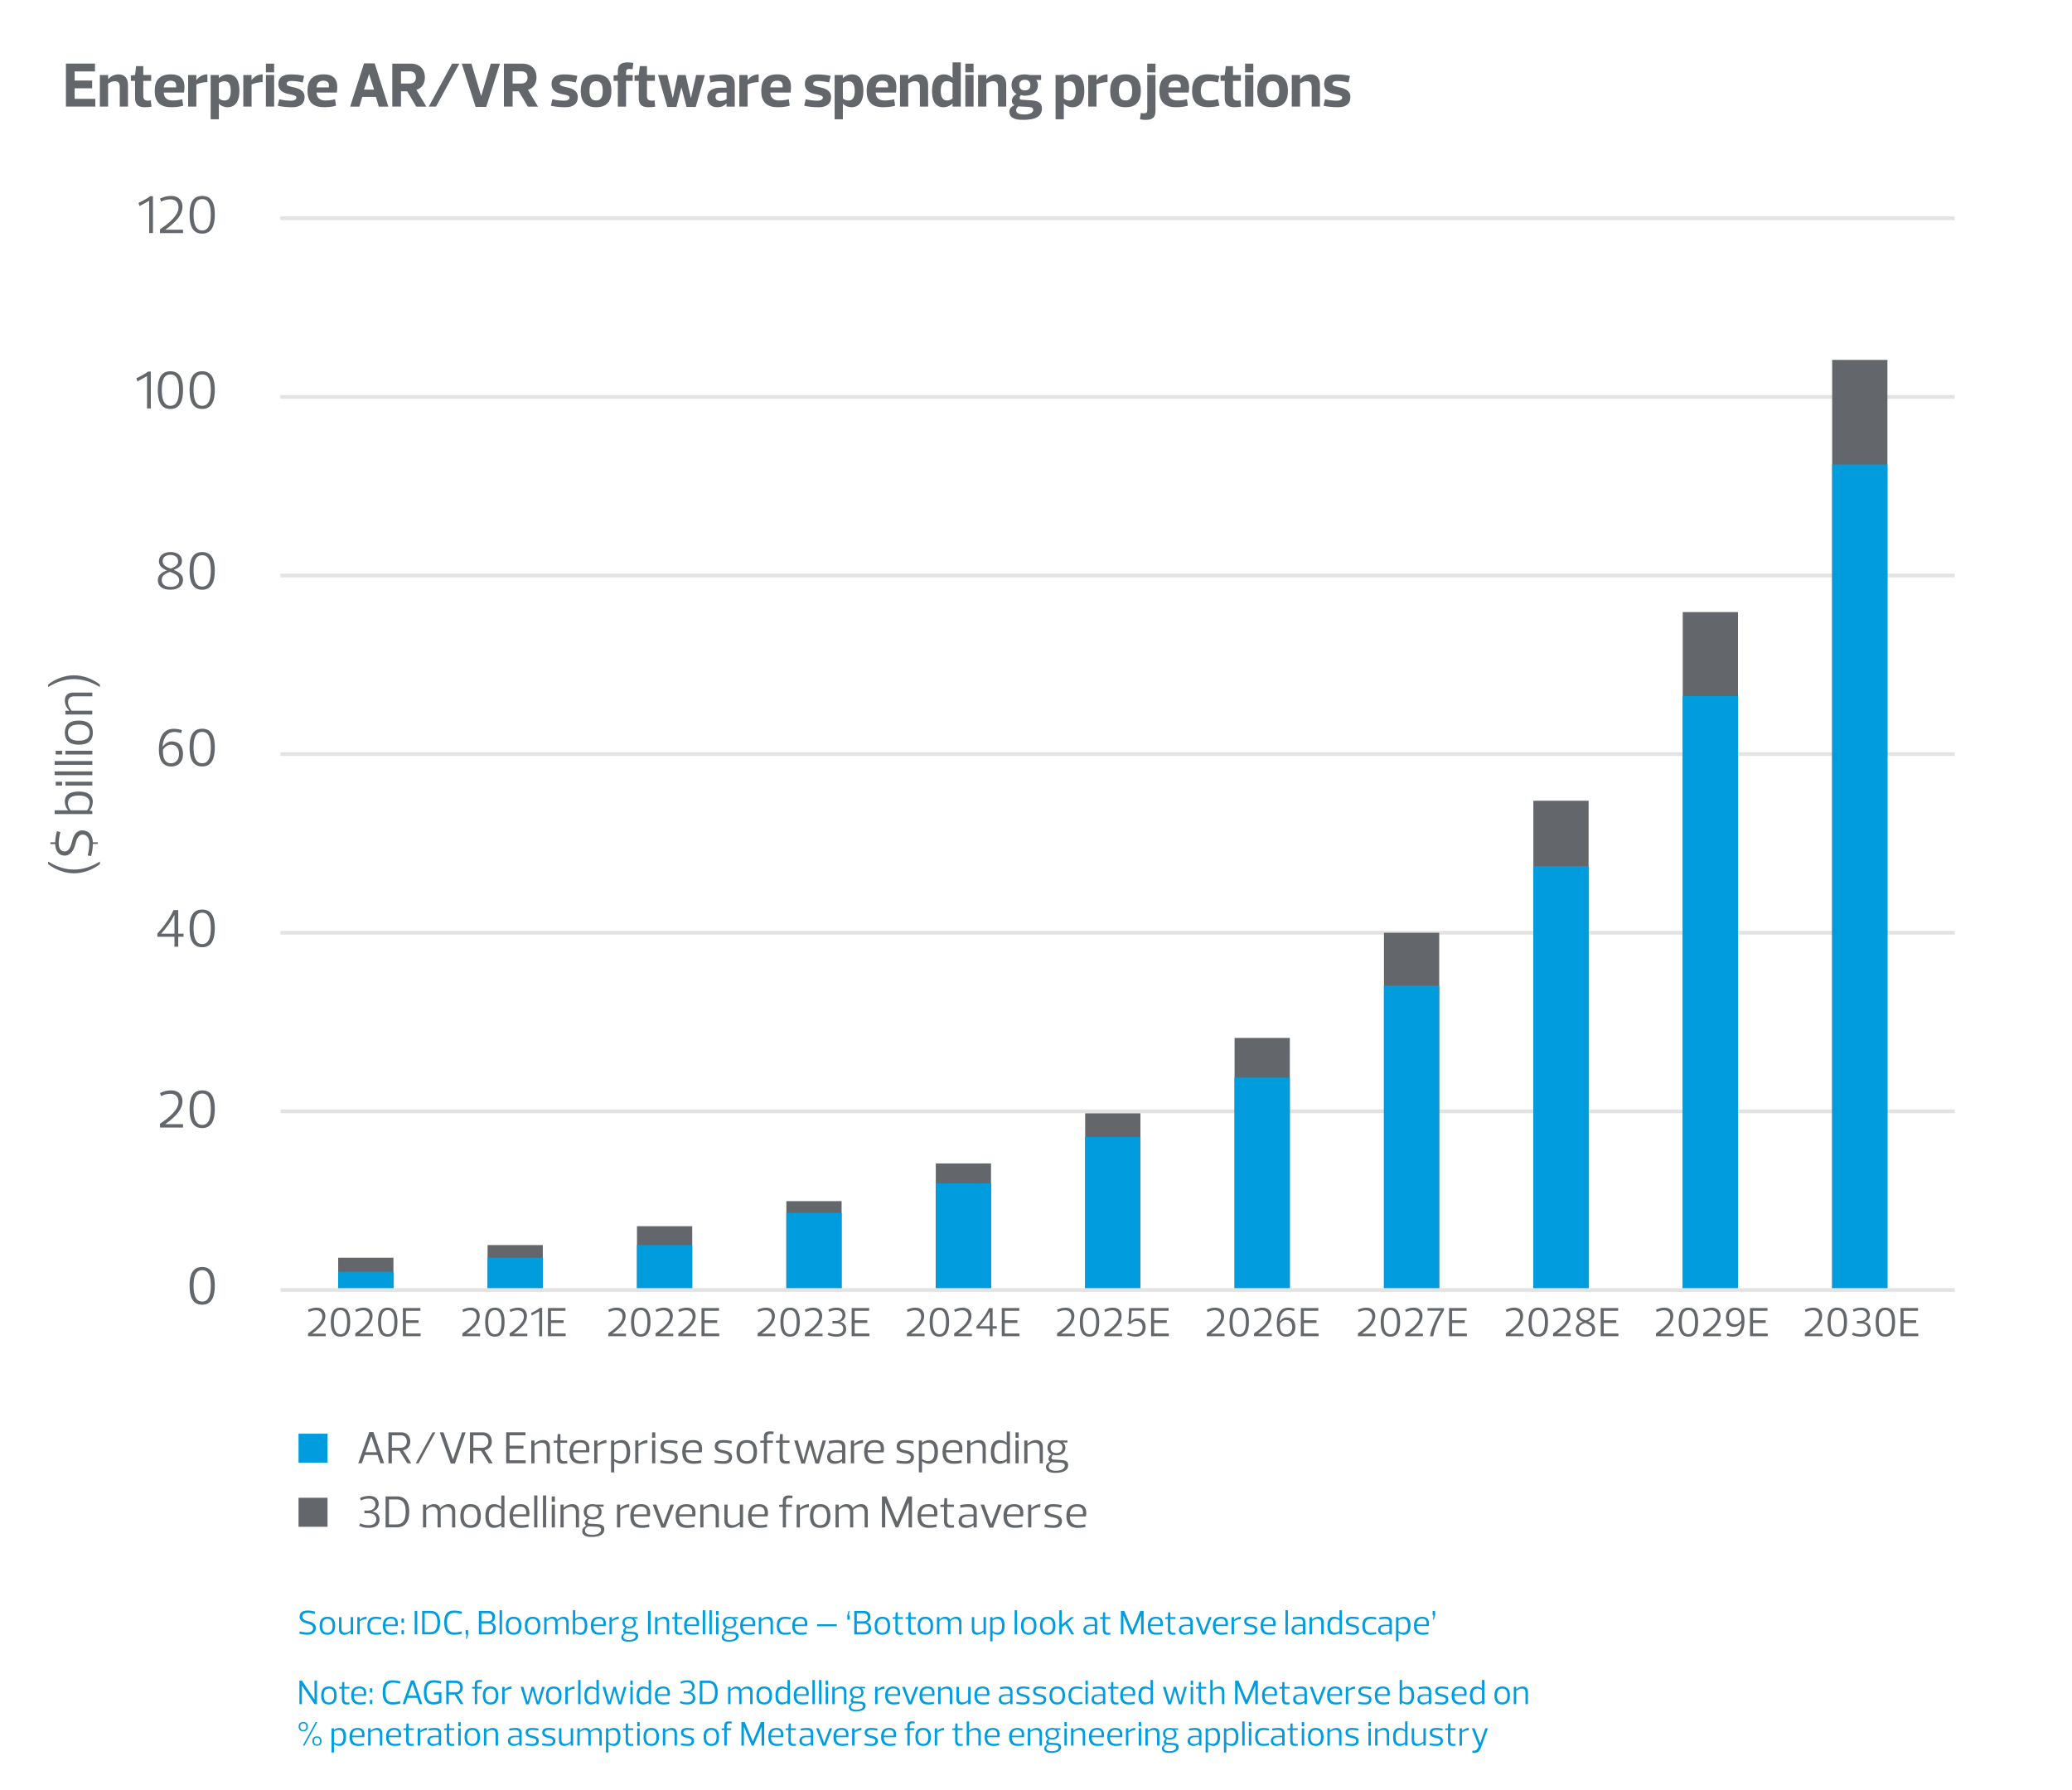 <svg id="Layer_2" data-name="Layer 2" xmlns="http://www.w3.org/2000/svg" viewBox="0 0 600 518.46"><defs><style>.cls-1{fill:none;stroke:#e3e3e4;stroke-miterlimit:10;stroke-width:1.08px}.cls-2{fill:#009cde}.cls-3{fill:#63666a}</style></defs><path class="cls-2" d="M86.67 473.09l.13-.62c1.02.25 1.7.3 2.26.3 1.15 0 1.61-.63 1.61-1.23 0-.92-1.06-1.16-1.76-1.35-1.07-.27-2.14-.86-2.14-2.01 0-1.26 1.01-1.75 2.29-1.75.74 0 1.44.1 2.25.34l-.17.62c-1.02-.25-1.52-.3-2.08-.3-1.15 0-1.51.53-1.51 1.11 0 .88 1.13 1.2 1.85 1.37 1.07.24 2.05.74 2.05 1.91 0 1.3-1.02 1.95-2.39 1.95-.74 0-1.58-.1-2.39-.34zM92.57 470.84c0-1.54.61-2.6 2.24-2.6s2.24 1.06 2.24 2.6-.61 2.6-2.24 2.6-2.24-1.06-2.24-2.6zm.74 0c0 1.11.34 2.01 1.5 2.01s1.5-.9 1.5-2.01-.34-2.01-1.5-2.01-1.5.9-1.5 2.01zM101.55 468.34h.7v5h-.7v-.72h-.02c-.51.48-1.13.82-1.86.82-1 0-1.5-.57-1.5-1.64v-3.46h.7v3.31c0 .69.28 1.2 1.1 1.2.66 0 1.25-.41 1.58-.67v-3.84zM104.17 473.33h-.7v-5h.7v.8h.02c.45-.45 1.16-.9 1.96-.9v.66c-.79 0-1.58.39-1.98.67v3.77zM108.78 468.24c.62 0 1.07.07 1.67.22l-.13.57c-.78-.2-1.2-.2-1.54-.2-1.19 0-1.65.86-1.65 2.01s.46 2.01 1.65 2.01c.34 0 .76 0 1.54-.2l.13.57c-.6.15-1.05.22-1.67.22-1.77 0-2.39-1.06-2.39-2.6s.62-2.6 2.39-2.6zM111.63 470.93c.02 1.12.48 1.92 1.79 1.92.51 0 1-.03 1.56-.2l.09.57c-.6.17-1.1.22-1.75.22-1.81 0-2.45-1.06-2.45-2.6s.64-2.6 2.39-2.6c1.55 0 1.93.96 1.95 1.8.02.29-.02.6-.07.89h-3.51zm0-.46h2.83c.04-.19.06-.39.04-.59-.04-.58-.37-1.09-1.28-1.09-1.14 0-1.52.75-1.59 1.68zM116.97 468.74v1.23h-.7v-1.23h.7zm0 3.38v1.22h-.7v-1.22h.7zM120.09 473.33v-6.8h.74v6.8h-.74zM122.25 473.33v-6.8h2.37c2.17 0 2.81 1.46 2.81 3.35s-.64 3.45-2.81 3.45h-2.37zm2.37-.66c1.64 0 2.03-1.29 2.03-2.79s-.39-2.69-2.03-2.69h-1.63v5.48h1.63zM131.49 466.44c.76 0 1.49.1 2.3.34l-.17.62c-1.02-.25-1.51-.3-2.07-.3-1.74 0-2.12 1.29-2.12 2.79 0 1.6.38 2.89 2.12 2.89.56 0 1.05-.05 2.07-.3l.17.62c-.81.24-1.54.34-2.3.34-2.29 0-2.84-1.6-2.84-3.55s.55-3.45 2.84-3.45zM134.94 474.63l.17-1.3h-.26v-1.22h.7v1.22l-.36 1.3h-.25zM142.2 469.87c.87.18 1.35.81 1.35 1.66 0 1.11-.68 1.81-1.99 1.81h-2.89v-6.8h2.69c1.31 0 1.99.69 1.99 1.72 0 .79-.41 1.38-1.15 1.59v.02zm-.92-2.67h-1.87v2.34h1.87c.84 0 1.29-.38 1.29-1.17 0-.72-.45-1.17-1.29-1.17zm-1.87 3v2.48h2.04c.83 0 1.32-.4 1.32-1.24 0-.78-.49-1.24-1.45-1.24h-1.91zM144.67 466.34h.7v7h-.7v-7zM146.49 470.84c0-1.54.61-2.6 2.24-2.6s2.24 1.06 2.24 2.6-.61 2.6-2.24 2.6-2.24-1.06-2.24-2.6zm.74 0c0 1.11.34 2.01 1.5 2.01s1.5-.9 1.5-2.01-.34-2.01-1.5-2.01-1.5.9-1.5 2.01zM151.99 470.84c0-1.54.61-2.6 2.24-2.6s2.24 1.06 2.24 2.6-.61 2.6-2.24 2.6-2.24-1.06-2.24-2.6zm.74 0c0 1.11.34 2.01 1.5 2.01s1.5-.9 1.5-2.01-.34-2.01-1.5-2.01-1.5.9-1.5 2.01zM158.29 473.33h-.7v-5h.7v.73h.02c.41-.42.94-.83 1.67-.83s1.2.31 1.38.9c.46-.49 1.09-.9 1.81-.9 1 0 1.5.58 1.5 1.64v3.46h-.7v-3.31c0-.69-.28-1.2-1.1-1.2-.59 0-1.09.41-1.42.69.02.15.03.34.03.54v3.28h-.7v-3.34c0-.67-.29-1.17-1.1-1.17-.59 0-1.06.4-1.39.67v3.84zM166.59 468.84h.02c.38-.35.97-.6 1.59-.6 1.4 0 1.87 1.14 1.87 2.6s-.5 2.6-1.9 2.6c-.61 0-1.2-.23-1.6-.58h-.02l-.12.5h-.54v-7.02h.7v2.5zm1.35-.01c-.61 0-1.12.29-1.35.48v3.06c.23.19.74.48 1.35.48 1.08 0 1.39-.93 1.39-2.01s-.31-2.01-1.39-2.01zM171.85 470.93c.02 1.12.48 1.92 1.79 1.92.51 0 1-.03 1.56-.2l.09.57c-.6.17-1.1.22-1.75.22-1.81 0-2.45-1.06-2.45-2.6s.64-2.6 2.39-2.6c1.55 0 1.93.96 1.95 1.8.02.29-.02.6-.07.89h-3.51zm0-.46h2.83c.04-.19.06-.39.04-.59-.04-.58-.37-1.09-1.28-1.09-1.14 0-1.52.75-1.59 1.68zM177.19 473.33h-.7v-5h.7v.8h.02c.45-.45 1.16-.9 1.96-.9v.66c-.79 0-1.58.39-1.98.67v3.77zM180.84 472.96c-.29-.15-.4-.4-.37-.68.02-.32.23-.68.62-.93v-.02c-.51-.25-.84-.74-.84-1.4 0-1.07.74-1.7 1.98-1.7.28 0 .49.05.67.1h1.72v.44h-1.06c.49.31.6.79.6 1.16 0 1.1-.84 1.64-1.93 1.64-.28 0-.6-.06-.77-.13-.1.1-.18.21-.24.33-.17.33-.13.72.29.74l1.84.11c1.05.07 1.43.47 1.43 1.1 0 1.09-.89 1.71-2.85 1.71-1.29 0-2-.41-2-1.3 0-.46.28-.82.91-1.15v-.02zm1.25 2c1.07 0 1.95-.37 1.95-1.12 0-.32-.21-.61-.93-.65l-1.9-.1c-.39.26-.69.49-.69.93 0 .56.47.94 1.57.94zm1.43-5.03c0-.73-.51-1.22-1.29-1.22-.88 0-1.32.49-1.32 1.22s.5 1.16 1.32 1.16 1.29-.45 1.29-1.16zM187.64 473.33v-6.8h.74v6.8h-.74zM190.4 473.33h-.7v-5h.7v.73h.02c.51-.49 1.13-.83 1.86-.83 1 0 1.5.58 1.5 1.64v3.46h-.7v-3.31c0-.69-.27-1.2-1.1-1.2-.66 0-1.25.41-1.58.67v3.84zM195.4 468.85h-.79v-.46l.79-.05.09-1.4h.61v1.4h1.48v.51h-1.48v2.91c0 .73.2 1.11.91 1.11.16 0 .32 0 .55-.05l.07.55c-.26.04-.62.07-.84.07-.97 0-1.39-.4-1.39-1.57v-3.02zM198.86 470.93c.02 1.12.48 1.92 1.79 1.92.51 0 1-.03 1.56-.2l.09.57c-.6.17-1.1.22-1.75.22-1.81 0-2.45-1.06-2.45-2.6s.64-2.6 2.39-2.6c1.55 0 1.93.96 1.95 1.8.02.29-.02.6-.07.89h-3.51zm0-.46h2.83c.04-.19.06-.39.04-.59-.04-.58-.37-1.09-1.28-1.09-1.14 0-1.52.75-1.59 1.68zM203.5 466.34h.7v7h-.7v-7zM205.42 466.34h.7v7h-.7v-7zM208.04 466.54v1.19h-.7v-1.19h.7zm0 1.8v5h-.7v-5h.7zM209.91 472.96c-.29-.15-.4-.4-.37-.68.02-.32.23-.68.62-.93v-.02c-.51-.25-.84-.74-.84-1.4 0-1.07.74-1.7 1.98-1.7.28 0 .49.05.67.1h1.72v.44h-1.06c.49.31.6.79.6 1.16 0 1.1-.84 1.64-1.93 1.64-.28 0-.6-.06-.77-.13-.1.1-.18.21-.24.33-.17.33-.13.72.29.74l1.84.11c1.05.07 1.43.47 1.43 1.1 0 1.09-.89 1.71-2.85 1.71-1.29 0-2-.41-2-1.3 0-.46.28-.82.91-1.15v-.02zm1.25 2c1.07 0 1.95-.37 1.95-1.12 0-.32-.21-.61-.93-.65l-1.9-.1c-.39.26-.69.49-.69.93 0 .56.47.94 1.57.94zm1.43-5.03c0-.73-.51-1.22-1.29-1.22-.88 0-1.32.49-1.32 1.22s.5 1.16 1.32 1.16 1.29-.45 1.29-1.16zM215.1 470.93c.02 1.12.48 1.92 1.79 1.92.51 0 1-.03 1.56-.2l.09.57c-.6.17-1.1.22-1.75.22-1.81 0-2.45-1.06-2.45-2.6s.64-2.6 2.39-2.6c1.55 0 1.93.96 1.95 1.8.02.29-.02.6-.07.89h-3.51zm0-.46h2.83c.04-.19.06-.39.04-.59-.04-.58-.37-1.09-1.28-1.09-1.14 0-1.52.75-1.59 1.68zM220.44 473.33h-.7v-5h.7v.73h.02c.51-.49 1.13-.83 1.86-.83 1 0 1.5.58 1.5 1.64v3.46h-.7v-3.31c0-.69-.27-1.2-1.1-1.2-.66 0-1.25.41-1.58.67v3.84zM227.33 468.24c.62 0 1.07.07 1.67.22l-.13.57c-.78-.2-1.2-.2-1.54-.2-1.19 0-1.65.86-1.65 2.01s.46 2.01 1.65 2.01c.34 0 .76 0 1.54-.2l.13.57c-.6.15-1.05.22-1.67.22-1.77 0-2.39-1.06-2.39-2.6s.62-2.6 2.39-2.6zM230.18 470.93c.02 1.12.48 1.92 1.79 1.92.51 0 1-.03 1.56-.2l.09.57c-.6.17-1.1.22-1.75.22-1.81 0-2.45-1.06-2.45-2.6s.64-2.6 2.39-2.6c1.55 0 1.93.96 1.95 1.8.02.29-.02.6-.07.89h-3.51zm0-.46h2.83c.04-.19.06-.39.04-.59-.04-.58-.37-1.09-1.28-1.09-1.14 0-1.52.75-1.59 1.68zM242.32 470.4v.58h-5.71v-.58h5.71zM245.97 466.54l-.17 1.3h.26v1.23h-.7v-1.23l.36-1.3h.25zM250.91 469.87c.87.18 1.35.81 1.35 1.66 0 1.11-.68 1.81-1.99 1.81h-2.89v-6.8h2.69c1.31 0 1.99.69 1.99 1.72 0 .79-.41 1.38-1.15 1.59v.02zm-.92-2.67h-1.87v2.34h1.87c.84 0 1.29-.38 1.29-1.17 0-.72-.45-1.17-1.29-1.17zm-1.87 3v2.48h2.04c.83 0 1.32-.4 1.32-1.24 0-.78-.49-1.24-1.45-1.24h-1.91zM253.28 470.84c0-1.54.61-2.6 2.24-2.6s2.24 1.06 2.24 2.6-.61 2.6-2.24 2.6-2.24-1.06-2.24-2.6zm.74 0c0 1.11.34 2.01 1.5 2.01s1.5-.9 1.5-2.01-.34-2.01-1.5-2.01-1.5.9-1.5 2.01zM259.28 468.85h-.79v-.46l.79-.05.09-1.4h.61v1.4h1.48v.51h-1.48v2.91c0 .73.2 1.11.91 1.11.16 0 .32 0 .55-.05l.07.55c-.26.04-.62.07-.84.07-.97 0-1.39-.4-1.39-1.57v-3.02zM263.03 468.85h-.79v-.46l.79-.05.09-1.4h.61v1.4h1.48v.51h-1.48v2.91c0 .73.2 1.11.91 1.11.16 0 .32 0 .55-.05l.07.55c-.26.04-.62.07-.84.07-.97 0-1.39-.4-1.39-1.57v-3.02zM265.73 470.84c0-1.54.61-2.6 2.24-2.6s2.24 1.06 2.24 2.6-.61 2.6-2.24 2.6-2.24-1.06-2.24-2.6zm.74 0c0 1.11.34 2.01 1.5 2.01s1.5-.9 1.5-2.01-.34-2.01-1.5-2.01-1.5.9-1.5 2.01zM272.03 473.33h-.7v-5h.7v.73h.02c.41-.42.94-.83 1.67-.83s1.2.31 1.38.9c.46-.49 1.09-.9 1.81-.9 1 0 1.5.58 1.5 1.64v3.46h-.7v-3.31c0-.69-.28-1.2-1.1-1.2-.59 0-1.09.41-1.42.69.02.15.03.34.03.54v3.28h-.7v-3.34c0-.67-.29-1.17-1.1-1.17-.59 0-1.06.4-1.39.67v3.84zM284.8 468.34h.7v5h-.7v-.72h-.02c-.51.48-1.13.82-1.86.82-1 0-1.5-.57-1.5-1.64v-3.46h.7v3.31c0 .69.28 1.2 1.1 1.2.66 0 1.25-.41 1.58-.67v-3.84zM287.43 468.84h.02c.38-.35.97-.6 1.59-.6 1.4 0 1.87 1.14 1.87 2.6s-.5 2.6-1.9 2.6c-.61 0-1.18-.23-1.56-.58h-.02v2.48h-.7v-7h.7v.5zm1.35-.01c-.61 0-1.12.29-1.35.48v3.06c.23.19.74.48 1.35.48 1.08 0 1.39-.93 1.39-2.01s-.31-2.01-1.39-2.01zM293.82 466.34h.7v7h-.7v-7zM295.65 470.84c0-1.54.61-2.6 2.24-2.6s2.24 1.06 2.24 2.6-.61 2.6-2.24 2.6-2.24-1.06-2.24-2.6zm.74 0c0 1.11.34 2.01 1.5 2.01s1.5-.9 1.5-2.01-.34-2.01-1.5-2.01-1.5.9-1.5 2.01zM301.15 470.84c0-1.54.61-2.6 2.24-2.6s2.24 1.06 2.24 2.6-.61 2.6-2.24 2.6-2.24-1.06-2.24-2.6zm.74 0c0 1.11.34 2.01 1.5 2.01s1.5-.9 1.5-2.01-.34-2.01-1.5-2.01-1.5.9-1.5 2.01zM307.45 470.53l2.66-2.19h.87l-1.94 1.69 2.04 3.31h-.83l-1.7-2.92-1.1.89v2.03h-.7v-7h.7v4.19zM314.18 469.01l-.11-.57c.66-.13 1.33-.2 1.86-.2 1.16 0 1.79.36 1.79 1.64v3.46h-.7v-.5H317c-.51.42-.97.6-1.63.6-1 0-1.63-.56-1.63-1.44 0-1.07.83-1.51 2.1-1.51h1.18v-.57c0-.74-.34-1.09-1.24-1.09-.37 0-.85.03-1.6.18zm2.84 1.92h-1.14c-1.09 0-1.44.39-1.44 1.01 0 .57.43.95 1.19.95.66 0 1.14-.28 1.39-.48v-1.48zM319.34 468.85h-.79v-.46l.79-.05.09-1.4h.61v1.4h1.48v.51h-1.48v2.91c0 .73.2 1.11.91 1.11.16 0 .32 0 .55-.05l.07.55c-.26.04-.62.07-.84.07-.97 0-1.39-.4-1.39-1.57v-3.02zM327.89 472.11h.02l2.29-5.58h.97v6.8h-.74v-5.41h-.02l-2.27 5.41h-.55l-2.26-5.41h-.02v5.41h-.72v-6.8h.96l2.34 5.58zM333.15 470.93c.02 1.12.48 1.92 1.79 1.92.51 0 1-.03 1.56-.2l.09.57c-.6.17-1.1.22-1.75.22-1.81 0-2.45-1.06-2.45-2.6s.64-2.6 2.39-2.6c1.55 0 1.93.96 1.95 1.8.02.29-.02.6-.07.89h-3.51zm0-.46h2.83c.04-.19.06-.39.04-.59-.04-.58-.37-1.09-1.28-1.09-1.14 0-1.52.75-1.59 1.68zM338.19 468.85h-.79v-.46l.79-.05.09-1.4h.61v1.4h1.48v.51h-1.48v2.91c0 .73.2 1.11.91 1.11.16 0 .32 0 .55-.05l.07.55c-.26.04-.62.07-.84.07-.97 0-1.39-.4-1.39-1.57v-3.02zM341.83 469.01l-.11-.57c.66-.13 1.33-.2 1.86-.2 1.16 0 1.79.36 1.79 1.64v3.46h-.7v-.5h-.02c-.51.42-.97.6-1.63.6-1 0-1.63-.56-1.63-1.44 0-1.07.83-1.51 2.1-1.51h1.18v-.57c0-.74-.34-1.09-1.24-1.09-.37 0-.85.03-1.6.18zm2.84 1.92h-1.14c-1.09 0-1.44.39-1.44 1.01 0 .57.43.95 1.19.95.66 0 1.14-.28 1.39-.48v-1.48zM348.11 473.38l-1.9-5.05h.79l1.54 4.25h.02l1.55-4.25h.75l-1.9 5.05h-.85zM352 470.93c.02 1.12.48 1.92 1.79 1.92.51 0 1-.03 1.56-.2l.09.57c-.6.17-1.1.22-1.75.22-1.81 0-2.45-1.06-2.45-2.6s.64-2.6 2.39-2.6c1.55 0 1.93.96 1.95 1.8.02.29-.02.6-.07.89H352zm0-.46h2.83c.04-.19.06-.39.04-.59-.04-.58-.37-1.09-1.28-1.09-1.14 0-1.52.75-1.59 1.68zM357.34 473.33h-.7v-5h.7v.8h.02c.45-.45 1.16-.9 1.96-.9v.66c-.79 0-1.58.39-1.98.67v3.77zM362.28 473.43c-.76 0-1.49-.07-2.09-.22l.13-.57c.79.2 1.55.22 1.88.22 1.07 0 1.17-.67 1.17-.87 0-.37-.22-.67-1.26-.88-1.02-.19-1.82-.52-1.82-1.53 0-.89.63-1.35 1.79-1.35.76 0 1.35.07 1.95.22l-.13.57a7.27 7.27 0 0 0-1.78-.22c-1.05 0-1.13.59-1.13.76 0 .37.17.69 1.2.9 1.1.23 1.88.53 1.88 1.49s-.63 1.48-1.79 1.48zM365.8 470.93c.02 1.12.48 1.92 1.79 1.92.51 0 1-.03 1.56-.2l.09.57c-.6.17-1.1.22-1.75.22-1.81 0-2.45-1.06-2.45-2.6s.64-2.6 2.39-2.6c1.55 0 1.93.96 1.95 1.8.02.29-.02.6-.07.89h-3.51zm0-.46h2.83c.04-.19.06-.39.04-.59-.04-.58-.37-1.09-1.28-1.09-1.14 0-1.52.75-1.59 1.68zM372.24 466.34h.7v7h-.7v-7zM374.45 469.01l-.11-.57c.66-.13 1.33-.2 1.86-.2 1.16 0 1.79.36 1.79 1.64v3.46h-.7v-.5h-.02c-.51.42-.97.6-1.63.6-1 0-1.63-.56-1.63-1.44 0-1.07.83-1.51 2.1-1.51h1.18v-.57c0-.74-.34-1.09-1.24-1.09-.37 0-.85.03-1.6.18zm2.84 1.92h-1.14c-1.09 0-1.44.39-1.44 1.01 0 .57.43.95 1.19.95.66 0 1.14-.28 1.39-.48v-1.48zM379.91 473.33h-.7v-5h.7v.73h.02c.51-.49 1.13-.83 1.86-.83 1 0 1.5.58 1.5 1.64v3.46h-.7v-3.31c0-.69-.27-1.2-1.1-1.2-.66 0-1.25.41-1.58.67v3.84zM387.89 472.83h-.02c-.38.35-.97.6-1.6.6-1.4 0-1.86-1.14-1.86-2.6s.5-2.6 1.9-2.6c.6 0 1.18.23 1.56.58h.02v-2.48h.7v7h-.7v-.5zm-1.35.01c.61 0 1.12-.29 1.35-.48v-3.06a2.24 2.24 0 0 0-1.35-.48c-1.08 0-1.39.94-1.39 2.01s.31 2.01 1.39 2.01zM391.75 473.43c-.76 0-1.49-.07-2.09-.22l.13-.57c.79.2 1.55.22 1.88.22 1.07 0 1.17-.67 1.17-.87 0-.37-.22-.67-1.26-.88-1.02-.19-1.82-.52-1.82-1.53 0-.89.63-1.35 1.79-1.35.76 0 1.35.07 1.95.22l-.13.57a7.27 7.27 0 0 0-1.78-.22c-1.05 0-1.13.59-1.13.76 0 .37.17.69 1.2.9 1.1.23 1.88.53 1.88 1.49s-.63 1.48-1.79 1.48zM396.9 468.24c.62 0 1.07.07 1.67.22l-.13.57c-.78-.2-1.2-.2-1.54-.2-1.19 0-1.65.86-1.65 2.01s.46 2.01 1.65 2.01c.34 0 .76 0 1.54-.2l.13.57c-.6.15-1.05.22-1.67.22-1.77 0-2.39-1.06-2.39-2.6s.62-2.6 2.39-2.6zM399.5 469.01l-.11-.57c.66-.13 1.33-.2 1.86-.2 1.16 0 1.79.36 1.79 1.64v3.46h-.7v-.5h-.02c-.51.42-.97.6-1.63.6-1 0-1.63-.56-1.63-1.44 0-1.07.83-1.51 2.1-1.51h1.18v-.57c0-.74-.34-1.09-1.24-1.09-.37 0-.85.03-1.6.18zm2.84 1.92h-1.14c-1.09 0-1.44.39-1.44 1.01 0 .57.43.95 1.19.95.66 0 1.14-.28 1.39-.48v-1.48zM404.96 468.84h.02c.38-.35.97-.6 1.59-.6 1.4 0 1.87 1.14 1.87 2.6s-.5 2.6-1.9 2.6c-.61 0-1.18-.23-1.56-.58h-.02v2.48h-.7v-7h.7v.5zm1.35-.01c-.61 0-1.12.29-1.35.48v3.06c.23.19.74.48 1.35.48 1.08 0 1.39-.93 1.39-2.01s-.31-2.01-1.39-2.01zM410.22 470.93c.02 1.12.48 1.92 1.79 1.92.51 0 1-.03 1.56-.2l.09.57c-.6.17-1.1.22-1.75.22-1.81 0-2.45-1.06-2.45-2.6s.64-2.6 2.39-2.6c1.55 0 1.93.96 1.95 1.8.02.29-.02.6-.07.89h-3.51zm0-.46h2.83c.04-.19.06-.39.04-.59-.04-.58-.37-1.09-1.28-1.09-1.14 0-1.52.75-1.59 1.68zM414.95 469.07l.17-1.3h-.26v-1.23h.7v1.23l-.36 1.3h-.25z"/><g><path class="cls-3" d="M27.51 20.68h-5.89v2.65h5.07v2.23h-5.07v3.07h5.98v2.23h-8.51V18.42h8.42v2.25zM31.3 30.87h-2.38v-9.15h2.38v1.19h.04c.79-.84 1.79-1.37 2.98-1.37 1.83 0 2.74 1.19 2.74 3.07v6.26h-2.38v-5.71c0-1.06-.4-1.65-1.46-1.65-.75 0-1.46.4-1.92.69v6.66zM39.12 23.43h-1.23v-1.56l1.23-.15.29-2.56h2.08v2.56h2.29v1.7h-2.29v4.41c0 .86.37 1.32 1.34 1.32.22 0 .49-.02.84-.09l.2 1.83c-.51.11-1.37.17-1.87.17-2.09 0-2.89-.86-2.89-2.8v-4.83zM47.42 26.81c.05 1.37.82 2.29 2.51 2.29.79 0 1.66-.04 2.85-.37l.27 1.88c-1.21.35-2.29.44-3.48.44-3.51 0-4.76-1.87-4.76-4.76s1.24-4.76 4.72-4.76c2.74 0 3.66 1.37 3.84 2.96.09.7.04 1.48-.07 2.31h-5.89zm0-1.5h3.55c.04-.24.06-.49.04-.71-.07-.7-.49-1.23-1.61-1.23-1.32 0-1.88.77-1.98 1.94zM56.85 30.87h-2.38v-9.15h2.38v1.46h.04c.59-.82 1.7-1.65 3.17-1.65v2.25c-1.23 0-2.47.33-3.2.69v6.39zM63.38 22.64h.04c.59-.64 1.59-1.1 2.58-1.1 2.56 0 3.33 2.16 3.33 4.76s-.91 4.76-3.48 4.76c-.92 0-1.85-.38-2.43-1.02h-.04v4.5H61V21.73h2.38v.91zm1.65.88c-.77 0-1.35.35-1.65.57v4.43c.29.24.88.59 1.65.59 1.41 0 1.79-1.24 1.79-2.8s-.38-2.78-1.79-2.78zM72.84 30.87h-2.38v-9.15h2.38v1.46h.04c.59-.82 1.7-1.65 3.17-1.65v2.25c-1.23 0-2.47.33-3.2.69v6.39zM79.38 18.43v2.53H77v-2.53h2.38zm0 3.29v9.15H77v-9.15h2.38zM84.59 31.06c-1.48 0-3.07-.17-4.17-.44l.44-1.88c1.5.37 2.76.42 3.46.42 1.17 0 1.5-.55 1.5-.88 0-.46-.48-.68-1.57-.9-2.07-.35-3.64-1.02-3.64-3.09 0-1.96 1.41-2.74 3.62-2.74 1.48 0 2.74.17 3.84.44l-.42 1.9c-1.52-.37-2.6-.44-3.29-.44-1.1 0-1.37.46-1.37.77 0 .44.31.68 1.48.93 1.74.38 3.73.84 3.73 2.96 0 2.01-1.39 2.95-3.6 2.95zM91.66 26.81c.05 1.37.82 2.29 2.51 2.29.79 0 1.67-.04 2.85-.37l.27 1.88c-1.21.35-2.29.44-3.48.44-3.51 0-4.76-1.87-4.76-4.76s1.24-4.76 4.72-4.76c2.74 0 3.66 1.37 3.84 2.96.09.7.04 1.48-.07 2.31h-5.89zm0-1.5h3.55c.04-.24.05-.49.04-.71-.07-.7-.49-1.23-1.61-1.23-1.32 0-1.88.77-1.98 1.94zM108.84 28.06h-3.93l-.84 2.82h-2.67l4.02-12.53h3.07l3.97 12.53h-2.78l-.84-2.82zm-1.98-6.57l-1.45 4.46h2.91l-1.43-4.46h-.04zM120.53 30.87l-2.62-4.43h-1.79v4.43h-2.52V18.43h5.31c2.62 0 4.12 1.57 4.12 4.01 0 1.68-.79 3.09-2.47 3.59l2.91 4.85h-2.93zm-4.41-6.68h2.47c1.04 0 1.85-.46 1.85-1.76s-.75-1.76-1.81-1.76h-2.51v3.51zM126.26 30.87h-2.1l6.77-12.44h2.1l-6.77 12.44zM139.34 27.82l2.78-9.39h2.65l-3.97 12.53h-3.07l-4.02-12.53h2.8l2.82 9.39h.02zM152.85 30.87l-2.62-4.43h-1.79v4.43h-2.52V18.43h5.31c2.62 0 4.12 1.57 4.12 4.01 0 1.68-.79 3.09-2.47 3.59l2.91 4.85h-2.93zm-4.41-6.68h2.47c1.04 0 1.85-.46 1.85-1.76s-.75-1.76-1.81-1.76h-2.51v3.51zM163.7 31.06c-1.48 0-3.07-.17-4.17-.44l.44-1.88c1.5.37 2.76.42 3.46.42 1.17 0 1.5-.55 1.5-.88 0-.46-.48-.68-1.57-.9-2.07-.35-3.64-1.02-3.64-3.09 0-1.96 1.41-2.74 3.62-2.74 1.48 0 2.74.17 3.84.44l-.42 1.9c-1.52-.37-2.6-.44-3.29-.44-1.1 0-1.37.46-1.37.77 0 .44.31.68 1.48.93 1.74.38 3.73.84 3.73 2.96 0 2.01-1.39 2.95-3.6 2.95zM168.17 26.3c0-2.87 1.23-4.76 4.45-4.76s4.43 1.88 4.43 4.76-1.21 4.76-4.43 4.76-4.45-1.87-4.45-4.76zm2.53 0c0 1.7.42 2.8 1.92 2.8s1.92-1.1 1.92-2.8-.42-2.78-1.92-2.78-1.92 1.1-1.92 2.78zM181.29 21.73h1.92v1.7h-1.92v7.45h-2.38v-7.45h-1.23v-1.56l1.23-.15v-.93c0-1.79.6-2.73 2.89-2.73.49 0 1.08.07 1.59.16l-.2 1.83c-.35-.05-.62-.09-.84-.09-.8 0-1.06.2-1.06.99v.77zM184.98 23.43h-1.23v-1.56l1.23-.15.29-2.56h2.08v2.56h2.29v1.7h-2.29v4.41c0 .86.37 1.32 1.34 1.32.22 0 .49-.02.84-.09l.2 1.83c-.51.11-1.37.17-1.87.17-2.09 0-2.89-.86-2.89-2.8v-4.83zM197.3 25.37l-1.41 5.6h-2.65l-2.67-9.24h2.65l1.59 6.62h.04l1.39-6.62h2.31l1.5 6.62h.04l1.5-6.62h2.52l-2.65 9.24h-2.65l-1.46-5.6h-.04zM205.75 23.87l-.35-1.9c1.3-.26 2.67-.42 3.77-.42 2.32 0 3.6.6 3.6 3.07v6.26h-2.38v-.92h-.04c-.79.8-1.55 1.1-2.71 1.1-1.83 0-2.83-1.23-2.83-2.82 0-2.23 2.05-2.85 3.84-2.85h1.74v-.64c0-.93-.59-1.23-1.78-1.23-.73 0-1.55.07-2.87.35zm4.65 2.95h-1.59c-1.08 0-1.61.38-1.61 1.23s.64 1.19 1.43 1.19 1.45-.31 1.78-.57v-1.85zM216.48 30.87h-2.38v-9.15h2.38v1.46h.04c.59-.82 1.7-1.65 3.17-1.65v2.25c-1.23 0-2.47.33-3.2.69v6.39zM223.05 26.81c.05 1.37.82 2.29 2.51 2.29.79 0 1.67-.04 2.85-.37l.27 1.88c-1.21.35-2.29.44-3.48.44-3.51 0-4.76-1.87-4.76-4.76s1.24-4.76 4.72-4.76c2.74 0 3.66 1.37 3.84 2.96.09.7.04 1.48-.07 2.31h-5.89zm0-1.5h3.55c.04-.24.05-.49.04-.71-.07-.7-.49-1.23-1.61-1.23-1.32 0-1.88.77-1.98 1.94zM237.05 31.06c-1.48 0-3.07-.17-4.17-.44l.44-1.88c1.5.37 2.76.42 3.46.42 1.17 0 1.5-.55 1.5-.88 0-.46-.48-.68-1.57-.9-2.07-.35-3.64-1.02-3.64-3.09 0-1.96 1.41-2.74 3.62-2.74 1.48 0 2.74.17 3.84.44l-.42 1.9c-1.52-.37-2.6-.44-3.29-.44-1.1 0-1.37.46-1.37.77 0 .44.31.68 1.48.93 1.74.38 3.73.84 3.73 2.96 0 2.01-1.39 2.95-3.6 2.95zM244.07 22.64h.04c.59-.64 1.59-1.1 2.58-1.1 2.56 0 3.33 2.16 3.33 4.76s-.91 4.76-3.48 4.76c-.92 0-1.85-.38-2.43-1.02h-.04v4.5h-2.38V21.73h2.38v.91zm1.65.88c-.77 0-1.35.35-1.65.57v4.43c.29.24.88.59 1.65.59 1.41 0 1.79-1.24 1.79-2.8s-.38-2.78-1.79-2.78zM253.57 26.81c.05 1.37.82 2.29 2.51 2.29.79 0 1.67-.04 2.85-.37l.27 1.88c-1.21.35-2.29.44-3.48.44-3.51 0-4.76-1.87-4.76-4.76s1.24-4.76 4.72-4.76c2.74 0 3.66 1.37 3.84 2.96.09.7.04 1.48-.07 2.31h-5.89zm0-1.5h3.55c.04-.24.05-.49.04-.71-.07-.7-.49-1.23-1.61-1.23-1.32 0-1.88.77-1.98 1.94zM263 30.87h-2.38v-9.15H263v1.19h.04c.79-.84 1.79-1.37 2.98-1.37 1.83 0 2.74 1.19 2.74 3.07v6.26h-2.38v-5.71c0-1.06-.4-1.65-1.46-1.65-.75 0-1.46.4-1.92.69v6.66zM275.84 29.96h-.04c-.57.64-1.57 1.1-2.56 1.1-2.56 0-3.35-2.14-3.35-4.76s.92-4.76 3.48-4.76c.93 0 1.87.38 2.43 1.02h.04v-4.5h2.38v12.81h-2.38v-.92zm-1.65-.86c.79 0 1.37-.35 1.65-.59v-4.43c-.27-.22-.86-.57-1.65-.57-1.39 0-1.77 1.23-1.77 2.78s.38 2.8 1.77 2.8zM281.92 18.43v2.53h-2.38v-2.53h2.38zm0 3.29v9.15h-2.38v-9.15h2.38zM285.61 30.87h-2.38v-9.15h2.38v1.19h.04c.79-.84 1.79-1.37 2.98-1.37 1.83 0 2.75 1.19 2.75 3.07v6.26H289v-5.71c0-1.06-.4-1.65-1.46-1.65-.75 0-1.46.4-1.92.69v6.66zM293.72 30.43c-.49-.29-.73-.77-.71-1.26 0-.68.46-1.43 1.39-1.92v-.04c-.92-.46-1.48-1.41-1.48-2.56 0-2.1 1.52-3.11 3.86-3.11.48 0 .95.07 1.32.18h3.38v1.43h-1.46c.35.37.53.9.53 1.5 0 2.12-1.59 3.07-3.77 3.07-.57 0-1.01-.13-1.17-.18-.11.13-.18.27-.26.4-.16.42-.15.9.46.93l3.11.22c1.87.13 2.8.84 2.8 2.29 0 2.32-1.76 3.33-5.49 3.33-2.71 0-3.93-.75-3.93-2.38 0-.79.42-1.37 1.43-1.87v-.04zm2.89 2.73c1.32 0 2.58-.4 2.58-1.34 0-.42-.31-.79-1.12-.84l-3.2-.18c-.35.33-.62.57-.62 1.13 0 .95 1.1 1.23 2.36 1.23zm1.76-8.51c0-1.02-.64-1.55-1.59-1.55-1.03 0-1.63.53-1.63 1.55s.64 1.52 1.63 1.52 1.59-.49 1.59-1.52zM308.05 22.64h.04c.58-.64 1.59-1.1 2.58-1.1 2.56 0 3.33 2.16 3.33 4.76s-.92 4.76-3.48 4.76c-.91 0-1.85-.38-2.43-1.02h-.04v4.5h-2.38V21.73h2.38v.91zm1.65.88c-.77 0-1.35.35-1.65.57v4.43c.29.24.88.59 1.65.59 1.41 0 1.79-1.24 1.79-2.8s-.38-2.78-1.79-2.78zM317.51 30.87h-2.38v-9.15h2.38v1.46h.04c.58-.82 1.7-1.65 3.17-1.65v2.25c-1.23 0-2.47.33-3.2.69v6.39zM321.48 26.3c0-2.87 1.23-4.76 4.45-4.76s4.43 1.88 4.43 4.76-1.21 4.76-4.43 4.76-4.45-1.87-4.45-4.76zm2.53 0c0 1.7.42 2.8 1.92 2.8s1.92-1.1 1.92-2.8-.42-2.78-1.92-2.78-1.92 1.1-1.92 2.78zM334.6 31.99c0 1.79-.59 2.73-2.87 2.73-.49 0-1.08-.05-1.61-.17l.22-1.83c.33.07.62.09.84.09.77 0 1.04-.18 1.04-.99v-10.1h2.38v10.26zm0-13.56v2.53h-2.38v-2.53h2.38zM338.34 26.81c.05 1.37.82 2.29 2.51 2.29.79 0 1.67-.04 2.85-.37l.27 1.88c-1.21.35-2.29.44-3.48.44-3.51 0-4.76-1.87-4.76-4.76s1.24-4.76 4.72-4.76c2.74 0 3.66 1.37 3.84 2.96.09.7.04 1.48-.07 2.31h-5.89zm0-1.5h3.55c.04-.24.05-.49.04-.71-.07-.7-.49-1.23-1.61-1.23-1.32 0-1.88.77-1.98 1.94zM349.92 21.54c1.17 0 2.1.17 3.2.44l-.42 1.9c-1.52-.37-2.1-.37-2.78-.37-1.43 0-2.2.95-2.2 2.78s.77 2.8 2.2 2.8c.68 0 1.26 0 2.78-.37l.42 1.88c-1.1.27-2.03.44-3.2.44-3.55 0-4.72-1.87-4.72-4.76s1.17-4.76 4.72-4.76zM354.66 23.43h-1.23v-1.56l1.23-.15.29-2.56h2.09v2.56h2.29v1.7h-2.29v4.41c0 .86.37 1.32 1.33 1.32.22 0 .49-.02.84-.09l.2 1.83c-.51.11-1.37.17-1.87.17-2.08 0-2.89-.86-2.89-2.8v-4.83zM362.93 18.43v2.53h-2.38v-2.53h2.38zm0 3.29v9.15h-2.38v-9.15h2.38zM364.07 26.3c0-2.87 1.23-4.76 4.45-4.76s4.43 1.88 4.43 4.76-1.21 4.76-4.43 4.76-4.45-1.87-4.45-4.76zm2.52 0c0 1.7.42 2.8 1.92 2.8s1.92-1.1 1.92-2.8-.42-2.78-1.92-2.78-1.92 1.1-1.92 2.78zM376.45 30.87h-2.38v-9.15h2.38v1.19h.04c.79-.84 1.79-1.37 2.98-1.37 1.83 0 2.75 1.19 2.75 3.07v6.26h-2.38v-5.71c0-1.06-.4-1.65-1.46-1.65-.75 0-1.46.4-1.92.69v6.66zM387.43 31.06c-1.48 0-3.07-.17-4.17-.44l.44-1.88c1.5.37 2.76.42 3.46.42 1.17 0 1.5-.55 1.5-.88 0-.46-.48-.68-1.57-.9-2.07-.35-3.64-1.02-3.64-3.09 0-1.96 1.41-2.74 3.62-2.74 1.48 0 2.74.17 3.84.44l-.42 1.9c-1.52-.37-2.6-.44-3.29-.44-1.1 0-1.37.46-1.37.77 0 .44.31.68 1.48.93 1.74.38 3.73.84 3.73 2.96 0 2.01-1.39 2.95-3.6 2.95z"/></g><g><path class="cls-3" d="M39.79 110.47l-.3-.92c1.22-.58 2.57-1.31 3.4-1.95h.78v10.68h-1.09v-9.34l-2.79 1.53zM45.7 112.9c0-2.95.73-5.38 3.65-5.38S53 109.95 53 112.9s-.73 5.54-3.65 5.54-3.65-2.54-3.65-5.54zm1.15 0c0 2.34.45 4.62 2.5 4.62s2.5-2.28 2.5-4.62-.45-4.46-2.5-4.46-2.5 2.12-2.5 4.46zM54.9 112.9c0-2.95.73-5.38 3.65-5.38s3.65 2.43 3.65 5.38-.73 5.54-3.65 5.54-3.65-2.54-3.65-5.54zm1.15 0c0 2.34.45 4.62 2.5 4.62s2.5-2.28 2.5-4.62-.45-4.46-2.5-4.46-2.5 2.12-2.5 4.46z"/></g><g><path class="cls-3" d="M50.35 165.07c1.51.62 2.65 1.37 2.65 2.85 0 1.83-1.42 2.87-3.68 2.87s-3.62-1-3.62-2.78c0-1.48 1.2-2.29 2.64-2.81v-.03c-1.34-.51-2.32-1.28-2.32-2.65 0-1.68 1.44-2.65 3.37-2.65s3.31.97 3.31 2.6c0 1.34-.94 1.96-2.34 2.56v.03zm-.97 4.9c1.87 0 2.5-.95 2.5-1.96 0-1.39-1.43-1.92-2.68-2.39-1.17.41-2.37 1.04-2.37 2.31 0 1.03.66 2.04 2.56 2.04zm-2.28-7.45c0 1.17 1.09 1.76 2.37 2.12 1.17-.41 2.12-.97 2.12-2.06 0-1.47-1.36-1.87-2.28-1.87-.86 0-2.21.39-2.21 1.81zM54.9 165.26c0-2.95.73-5.38 3.65-5.38s3.65 2.43 3.65 5.38-.73 5.54-3.65 5.54-3.65-2.54-3.65-5.54zm1.15 0c0 2.34.45 4.62 2.5 4.62s2.5-2.28 2.5-4.62-.45-4.46-2.5-4.46-2.5 2.12-2.5 4.46z"/></g><g><path class="cls-3" d="M47.13 216.23c.64-.9 1.58-1.51 2.64-1.51 2.01 0 3.23 1.33 3.23 3.67s-1.45 3.59-3.37 3.59c-2.84 0-3.62-2.37-3.62-4.83 0-4.63 1.98-6.08 4.33-6.08 1.01 0 1.64.17 2.32.37l-.16.86c-.79-.22-1.37-.31-2.07-.31-2.56 0-3.29 2.67-3.34 4.24l.03.02zm2.42 4.82c1.22 0 2.29-.92 2.29-2.67 0-1.19-.44-2.71-2.35-2.71-.94 0-1.75.64-2.29 1.45-.08 2.01.3 3.93 2.35 3.93zM54.9 216.43c0-2.95.73-5.38 3.65-5.38s3.65 2.43 3.65 5.38-.73 5.54-3.65 5.54-3.65-2.54-3.65-5.54zm1.15 0c0 2.34.45 4.62 2.5 4.62s2.5-2.28 2.5-4.62-.45-4.46-2.5-4.46-2.5 2.12-2.5 4.46z"/></g><g><path class="cls-3" d="M51.61 263.57v6.83h1.54v.9h-1.54v2.87h-1.09v-2.87h-4.97v-.9c1.72-1.87 3.57-4.32 4.69-6.83h1.37zm-1.09 6.83V265h-.03c-1 2-2.36 3.74-3.81 5.4h3.84zM54.9 268.79c0-2.95.73-5.38 3.65-5.38s3.65 2.43 3.65 5.38-.73 5.54-3.65 5.54-3.65-2.54-3.65-5.54zm1.15 0c0 2.34.45 4.62 2.5 4.62s2.5-2.28 2.5-4.62-.45-4.46-2.5-4.46-2.5 2.12-2.5 4.46z"/></g><g><path class="cls-3" d="M46.65 317.43l-.33-.87c1.08-.48 1.98-.78 3.26-.78 2.25 0 3.26 1.45 3.26 3.13 0 2.18-1.61 4.26-4.96 6.63v.03H53v.97h-6.67v-1.08c4.65-3.12 5.36-5.12 5.36-6.3 0-2.12-1.62-2.39-2.34-2.39-.79 0-1.58.14-2.7.65zM54.9 321.16c0-2.95.73-5.38 3.65-5.38s3.65 2.43 3.65 5.38-.73 5.54-3.65 5.54-3.65-2.54-3.65-5.54zm1.15 0c0 2.34.45 4.62 2.5 4.62s2.5-2.28 2.5-4.62-.45-4.46-2.5-4.46-2.5 2.12-2.5 4.46z"/></g><path class="cls-3" d="M54.9 372.32c0-2.95.73-5.38 3.65-5.38s3.65 2.43 3.65 5.38-.73 5.54-3.65 5.54-3.65-2.54-3.65-5.54zm1.15 0c0 2.34.45 4.62 2.5 4.62s2.5-2.28 2.5-4.62-.45-4.46-2.5-4.46-2.5 2.12-2.5 4.46z"/><g><path class="cls-3" d="M109.34 421.38h-3.72l-.84 2.4h-1.03l3.18-9.04h1.21l3.1 9.04h-1.08l-.82-2.4zm-1.85-5.42l-1.66 4.61h3.31l-1.62-4.61h-.03zM117.95 423.79l-2.26-3.64h-2.22v3.64h-.98v-8.98h3.63c1.73 0 2.68 1.16 2.68 2.67 0 1.29-.74 2.32-2.1 2.52l2.39 3.79h-1.15zm-4.47-4.51h2.47c1.11 0 1.86-.63 1.86-1.79 0-1.08-.67-1.8-1.77-1.8h-2.56v3.59zM121.21 423.79h-.82l4.88-8.98h.82l-4.88 8.98zM131.17 422.64l2.64-7.83h1.03l-3.1 9.04h-1.21l-3.18-9.04h1.08l2.73 7.83h.01zM141.55 423.79l-2.26-3.64h-2.22v3.64h-.98v-8.98h3.63c1.73 0 2.68 1.16 2.68 2.67 0 1.29-.74 2.32-2.1 2.52l2.39 3.79h-1.15zm-4.47-4.51h2.47c1.11 0 1.86-.63 1.86-1.79 0-1.08-.67-1.8-1.77-1.8h-2.56v3.59zM152.17 415.68h-4.61v3.01h4.01v.87h-4.01v3.35h4.67v.87h-5.65v-8.98h5.58v.87zM154.77 423.79h-.92v-6.6h.92v.96h.03c.67-.65 1.49-1.1 2.45-1.1 1.32 0 1.98.77 1.98 2.17v4.57h-.92v-4.37c0-.91-.36-1.58-1.45-1.58-.87 0-1.65.54-2.08.88v5.07zM161.37 417.86h-1.04v-.61l1.04-.07.12-1.85h.8v1.85h1.95v.67h-1.95v3.84c0 .96.26 1.46 1.2 1.46.21 0 .42-.01.73-.07l.09.73c-.34.05-.82.09-1.11.09-1.28 0-1.83-.53-1.83-2.07v-3.99zM165.94 420.61c.03 1.48.63 2.53 2.36 2.53.67 0 1.32-.04 2.06-.26l.12.75c-.79.22-1.45.29-2.31.29-2.39 0-3.23-1.4-3.23-3.43s.84-3.43 3.16-3.43c2.04 0 2.55 1.27 2.57 2.38.03.38-.03.79-.09 1.17h-4.63zm0-.61h3.74c.05-.25.08-.51.05-.78-.05-.77-.49-1.44-1.69-1.44-1.5 0-2.01.99-2.1 2.22zM172.99 423.79h-.92v-6.6h.92v1.06h.03c.59-.59 1.53-1.19 2.59-1.19v.87c-1.04 0-2.09.51-2.61.88v4.98zM177.87 417.85h.03c.5-.46 1.28-.79 2.1-.79 1.85 0 2.47 1.5 2.47 3.43s-.66 3.43-2.51 3.43c-.8 0-1.56-.3-2.06-.77h-.03v3.27h-.92v-9.24h.92v.66zm1.78-.01c-.8 0-1.48.38-1.78.63v4.04c.3.25.98.63 1.78.63 1.43 0 1.83-1.23 1.83-2.65s-.41-2.65-1.83-2.65zM184.87 423.79h-.92v-6.6h.92v1.06h.03c.59-.59 1.53-1.19 2.59-1.19v.87c-1.04 0-2.09.51-2.61.88v4.98zM189.75 414.81v1.57h-.92v-1.57h.92zm0 2.38v6.6h-.92v-6.6h.92zM193.92 423.92c-1 0-1.97-.09-2.76-.29l.17-.75c1.04.26 2.05.29 2.48.29 1.41 0 1.54-.88 1.54-1.15 0-.49-.29-.88-1.66-1.16-1.35-.25-2.4-.69-2.4-2.02 0-1.17.83-1.78 2.36-1.78 1 0 1.78.09 2.57.29l-.17.75a9.764 9.764 0 0 0-2.35-.29c-1.39 0-1.49.78-1.49 1 0 .49.22.91 1.58 1.19 1.45.3 2.48.7 2.48 1.97s-.83 1.95-2.36 1.95zM198.57 420.61c.03 1.48.63 2.53 2.36 2.53.67 0 1.32-.04 2.06-.26l.12.75c-.79.22-1.45.29-2.31.29-2.39 0-3.23-1.4-3.23-3.43s.84-3.43 3.16-3.43c2.04 0 2.55 1.27 2.57 2.38.03.38-.03.79-.09 1.17h-4.63zm0-.61h3.74c.05-.25.08-.51.05-.78-.05-.77-.49-1.44-1.69-1.44-1.5 0-2.01.99-2.1 2.22zM209.63 423.92c-1 0-1.97-.09-2.76-.29l.17-.75c1.04.26 2.05.29 2.48.29 1.41 0 1.54-.88 1.54-1.15 0-.49-.29-.88-1.66-1.16-1.35-.25-2.4-.69-2.4-2.02 0-1.17.83-1.78 2.36-1.78 1 0 1.78.09 2.57.29l-.17.75a9.764 9.764 0 0 0-2.35-.29c-1.39 0-1.49.78-1.49 1 0 .49.22.91 1.58 1.19 1.45.3 2.48.7 2.48 1.97s-.83 1.95-2.36 1.95zM213.28 420.49c0-2.03.81-3.43 2.96-3.43s2.96 1.4 2.96 3.43-.8 3.43-2.96 3.43-2.96-1.4-2.96-3.43zm.98 0c0 1.46.45 2.65 1.98 2.65s1.98-1.19 1.98-2.65-.45-2.65-1.98-2.65-1.98 1.19-1.98 2.65zM222.12 417.19h1.69v.67h-1.69v5.93h-.92v-5.93h-1.04v-.61l1.04-.07v-.9c0-1.24.48-1.74 1.83-1.74.29 0 .67.04 1 .09l-.09.73c-.3-.05-.5-.07-.71-.07-.84 0-1.11.28-1.11 1.08v.8zM225.75 417.86h-1.04v-.61l1.04-.07.12-1.85h.8v1.85h1.95v.67h-1.95v3.84c0 .96.26 1.46 1.2 1.46.21 0 .42-.01.73-.07l.09.73c-.34.05-.82.09-1.11.09-1.28 0-1.83-.53-1.83-2.07v-3.99zM234.57 418.61l-1.49 5.24h-1.03l-2.06-6.67h1.03l1.62 5.61h.03l1.49-5.61h.9l1.56 5.61h.03l1.56-5.61h.96l-2.01 6.67h-1.03l-1.53-5.24h-.03zM240.1 418.07l-.14-.75c.87-.17 1.75-.26 2.46-.26 1.53 0 2.36.48 2.36 2.17v4.57h-.92v-.66h-.03c-.67.55-1.28.79-2.15.79-1.32 0-2.15-.74-2.15-1.9 0-1.41 1.1-1.99 2.77-1.99h1.56v-.75c0-.98-.45-1.44-1.64-1.44-.49 0-1.12.04-2.11.24zm3.75 2.53h-1.5c-1.44 0-1.9.51-1.9 1.33 0 .75.57 1.25 1.57 1.25.87 0 1.5-.37 1.83-.63v-1.95zM247.31 423.79h-.92v-6.6h.92v1.06h.03c.59-.59 1.53-1.19 2.59-1.19v.87c-1.04 0-2.09.51-2.61.88v4.98zM251.24 420.61c.03 1.48.63 2.53 2.36 2.53.67 0 1.32-.04 2.06-.26l.12.75c-.79.22-1.45.29-2.31.29-2.39 0-3.23-1.4-3.23-3.43s.84-3.43 3.16-3.43c2.04 0 2.55 1.27 2.57 2.38.03.38-.03.79-.09 1.17h-4.63zm0-.61h3.74c.05-.25.08-.51.05-.78-.05-.77-.49-1.44-1.69-1.44-1.5 0-2.01.99-2.1 2.22zM262.3 423.92c-1 0-1.97-.09-2.76-.29l.17-.75c1.04.26 2.05.29 2.48.29 1.41 0 1.54-.88 1.54-1.15 0-.49-.29-.88-1.66-1.16-1.35-.25-2.4-.69-2.4-2.02 0-1.17.83-1.78 2.36-1.78 1 0 1.78.09 2.57.29l-.17.75a9.764 9.764 0 0 0-2.35-.29c-1.39 0-1.49.78-1.49 1 0 .49.22.91 1.58 1.19 1.45.3 2.48.7 2.48 1.97s-.83 1.95-2.36 1.95zM267 417.85h.03c.5-.46 1.28-.79 2.1-.79 1.85 0 2.47 1.5 2.47 3.43s-.66 3.43-2.51 3.43c-.8 0-1.56-.3-2.06-.77H267v3.27h-.92v-9.24h.92v.66zm1.78-.01c-.8 0-1.48.38-1.78.63v4.04c.3.25.98.63 1.78.63 1.43 0 1.83-1.23 1.83-2.65s-.41-2.65-1.83-2.65zM273.94 420.61c.03 1.48.63 2.53 2.36 2.53.67 0 1.32-.04 2.06-.26l.12.75c-.79.22-1.45.29-2.31.29-2.39 0-3.23-1.4-3.23-3.43s.84-3.43 3.16-3.43c2.04 0 2.55 1.27 2.57 2.38.03.38-.03.79-.09 1.17h-4.63zm0-.61h3.74c.05-.25.08-.51.05-.78-.05-.77-.49-1.44-1.69-1.44-1.5 0-2.01.99-2.1 2.22zM280.99 423.79h-.92v-6.6h.92v.96h.03c.67-.65 1.49-1.1 2.45-1.1 1.32 0 1.98.77 1.98 2.17v4.57h-.92v-4.37c0-.91-.36-1.58-1.45-1.58-.87 0-1.65.54-2.08.88v5.07zM291.53 423.13h-.03c-.5.46-1.28.79-2.11.79-1.85 0-2.46-1.5-2.46-3.43s.66-3.43 2.51-3.43c.79 0 1.56.3 2.06.77h.03v-3.27h.92v9.24h-.92v-.66zm-1.78.01c.81 0 1.48-.38 1.78-.63v-4.04c-.3-.25-.98-.63-1.78-.63-1.43 0-1.83 1.24-1.83 2.65s.41 2.65 1.83 2.65zM294.98 414.81v1.57h-.92v-1.57h.92zm0 2.38v6.6h-.92v-6.6h.92zM297.52 423.79h-.92v-6.6h.92v.96h.03c.67-.65 1.49-1.1 2.45-1.1 1.32 0 1.98.77 1.98 2.17v4.57h-.92v-4.37c0-.91-.36-1.58-1.45-1.58-.87 0-1.65.54-2.08.88v5.07zM304.12 423.3c-.38-.2-.53-.53-.49-.9.03-.42.3-.9.82-1.23v-.03c-.67-.33-1.11-.98-1.11-1.85 0-1.41.98-2.24 2.61-2.24.37 0 .65.07.88.13h2.27v.58h-1.4c.65.41.79 1.04.79 1.53 0 1.45-1.11 2.16-2.55 2.16-.37 0-.79-.08-1.02-.17-.13.13-.24.28-.32.44-.22.44-.17.95.38.98l2.43.14c1.39.09 1.89.62 1.89 1.45 0 1.44-1.17 2.26-3.76 2.26-1.7 0-2.64-.54-2.64-1.72 0-.61.37-1.08 1.2-1.52v-.03zm1.65 2.64c1.41 0 2.57-.49 2.57-1.48 0-.42-.28-.8-1.23-.86l-2.51-.13c-.51.34-.91.65-.91 1.23 0 .74.62 1.24 2.07 1.24zm1.89-6.64c0-.96-.67-1.61-1.7-1.61-1.16 0-1.74.65-1.74 1.61s.66 1.53 1.74 1.53 1.7-.59 1.7-1.53z"/></g><path class="cls-1" d="M81.21 321.86h484.82M81.21 270.13h484.82M81.21 218.4h484.82M81.21 166.67h484.82M81.21 114.94h484.82"/><g><path class="cls-3" d="M40.41 59.68l-.3-.92c1.22-.58 2.57-1.31 3.4-1.95h.78v10.68H43.2v-9.34l-2.79 1.53zM46.65 58.39l-.33-.87c1.08-.48 1.98-.78 3.26-.78 2.25 0 3.26 1.45 3.26 3.13 0 2.18-1.61 4.26-4.96 6.63v.03H53v.97h-6.67v-1.08c4.65-3.12 5.36-5.11 5.36-6.3 0-2.12-1.62-2.39-2.34-2.39-.79 0-1.58.14-2.7.65zM54.9 62.12c0-2.95.73-5.38 3.65-5.38s3.65 2.43 3.65 5.38-.73 5.54-3.65 5.54-3.65-2.54-3.65-5.54zm1.15 0c0 2.34.45 4.62 2.5 4.62s2.5-2.28 2.5-4.62-.45-4.46-2.5-4.46-2.5 2.12-2.5 4.46z"/></g><path class="cls-1" d="M81.21 63.21h484.82"/><path class="cls-2" d="M86.45 415.21h8.4v8.4h-8.4z"/><g><path class="cls-3" d="M107.87 437.78c1.28.22 2.04 1.08 2.04 2.23 0 1.56-1.03 2.47-3.06 2.47-1.03 0-2.01-.16-2.85-.62l.3-.71c.75.38 1.58.55 2.5.55 1.94 0 2.16-1.16 2.16-1.74 0-.99-.71-1.72-2.34-1.72h-1.1v-.77h1.06c1.48 0 2.14-.91 2.14-1.81 0-.61-.3-1.65-1.93-1.65-.84 0-1.54.2-2.28.55l-.28-.71c.83-.44 1.81-.62 2.71-.62 1.69 0 2.71.87 2.71 2.34 0 1.14-.79 1.88-1.78 2.18v.03zM111.66 442.35v-8.98h3.13c2.86 0 3.71 1.93 3.71 4.42s-.84 4.55-3.71 4.55h-3.13zm3.13-.87c2.16 0 2.68-1.7 2.68-3.68s-.51-3.55-2.68-3.55h-2.15v7.23h2.15zM123.41 442.35h-.92v-6.6h.92v.96h.03c.54-.55 1.24-1.1 2.2-1.1s1.58.41 1.82 1.19c.61-.65 1.44-1.19 2.39-1.19 1.32 0 1.98.77 1.98 2.17v4.57h-.92v-4.37c0-.91-.37-1.58-1.45-1.58-.78 0-1.44.54-1.88.91.03.2.04.45.04.71v4.33h-.92v-4.41c-.01-.88-.38-1.54-1.45-1.54-.78 0-1.4.53-1.83.88v5.07zM133.31 439.05c0-2.03.81-3.43 2.96-3.43s2.96 1.4 2.96 3.43-.8 3.43-2.96 3.43-2.96-1.4-2.96-3.43zm.98 0c0 1.46.45 2.65 1.98 2.65s1.98-1.19 1.98-2.65-.45-2.65-1.98-2.65-1.98 1.19-1.98 2.65zM145.16 441.69h-.03c-.5.46-1.28.79-2.11.79-1.85 0-2.46-1.5-2.46-3.43s.66-3.43 2.51-3.43c.79 0 1.56.3 2.06.77h.03v-3.27h.92v9.24h-.92v-.66zm-1.78.01c.81 0 1.48-.38 1.78-.63v-4.04c-.3-.25-.98-.63-1.78-.63-1.43 0-1.83 1.24-1.83 2.65s.41 2.65 1.83 2.65zM148.57 439.17c.03 1.48.63 2.53 2.36 2.53.67 0 1.32-.04 2.06-.26l.12.75c-.79.22-1.45.29-2.31.29-2.39 0-3.23-1.4-3.23-3.43s.84-3.43 3.16-3.43c2.04 0 2.55 1.27 2.57 2.38.03.38-.03.79-.09 1.17h-4.63zm0-.61h3.74c.05-.25.08-.51.05-.78-.05-.77-.49-1.44-1.69-1.44-1.5 0-2.01.99-2.1 2.22zM154.69 433.11h.92v9.24h-.92v-9.24zM157.23 433.11h.92v9.24h-.92v-9.24zM160.69 433.37v1.57h-.92v-1.57h.92zm0 2.38v6.6h-.92v-6.6h.92zM163.22 442.35h-.92v-6.6h.92v.96h.03c.67-.65 1.49-1.1 2.45-1.1 1.32 0 1.98.77 1.98 2.17v4.57h-.92v-4.37c0-.91-.36-1.58-1.45-1.58-.87 0-1.65.54-2.08.88v5.07zM169.82 441.86c-.38-.2-.53-.53-.49-.9.03-.42.3-.9.82-1.23v-.03c-.67-.33-1.11-.98-1.11-1.85 0-1.41.98-2.24 2.61-2.24.37 0 .65.07.88.13h2.27v.58h-1.4c.65.41.79 1.04.79 1.53 0 1.45-1.11 2.16-2.55 2.16-.37 0-.79-.08-1.02-.17-.13.13-.24.28-.32.44-.22.44-.17.95.38.98l2.43.14c1.39.09 1.89.62 1.89 1.45 0 1.44-1.17 2.26-3.76 2.26-1.7 0-2.64-.54-2.64-1.72 0-.61.37-1.08 1.2-1.52v-.03zm1.65 2.64c1.41 0 2.57-.49 2.57-1.48 0-.42-.28-.8-1.23-.86l-2.51-.13c-.51.34-.91.65-.91 1.23 0 .74.62 1.24 2.07 1.24zm1.89-6.64c0-.96-.67-1.61-1.7-1.61-1.16 0-1.74.65-1.74 1.61s.66 1.53 1.74 1.53 1.7-.59 1.7-1.53zM179.59 442.35h-.92v-6.6h.92v1.06h.03c.59-.59 1.53-1.19 2.59-1.19v.87c-1.04 0-2.09.51-2.61.88v4.98zM183.52 439.17c.03 1.48.63 2.53 2.36 2.53.67 0 1.32-.04 2.06-.26l.12.75c-.79.22-1.45.29-2.31.29-2.39 0-3.23-1.4-3.23-3.43s.84-3.43 3.16-3.43c2.04 0 2.55 1.27 2.57 2.38.03.38-.03.79-.09 1.17h-4.63zm0-.61h3.74c.05-.25.08-.51.05-.78-.05-.77-.49-1.44-1.69-1.44-1.5 0-2.01.99-2.1 2.22zM191.52 442.41l-2.51-6.67h1.04l2.03 5.61h.03l2.05-5.61h.99l-2.51 6.67h-1.12zM196.66 439.17c.03 1.48.63 2.53 2.36 2.53.67 0 1.32-.04 2.06-.26l.12.75c-.79.22-1.45.29-2.31.29-2.39 0-3.23-1.4-3.23-3.43s.84-3.43 3.16-3.43c2.04 0 2.55 1.27 2.57 2.38.03.38-.03.79-.09 1.17h-4.63zm0-.61h3.74c.05-.25.08-.51.05-.78-.05-.77-.49-1.44-1.69-1.44-1.5 0-2.01.99-2.1 2.22zM203.7 442.35h-.92v-6.6h.92v.96h.03c.67-.65 1.49-1.1 2.45-1.1 1.32 0 1.98.77 1.98 2.17v4.57h-.92v-4.37c0-.91-.36-1.58-1.45-1.58-.87 0-1.65.54-2.08.88v5.07zM214.24 435.75h.92v6.6h-.92v-.95h-.03c-.67.63-1.49 1.08-2.46 1.08-1.32 0-1.98-.75-1.98-2.16v-4.57h.92v4.37c0 .91.37 1.58 1.45 1.58.87 0 1.65-.54 2.09-.88v-5.07zM217.64 439.17c.03 1.48.63 2.53 2.36 2.53.67 0 1.32-.04 2.06-.26l.12.75c-.79.22-1.45.29-2.31.29-2.39 0-3.23-1.4-3.23-3.43s.84-3.43 3.16-3.43c2.04 0 2.55 1.27 2.57 2.38.03.38-.03.79-.09 1.17h-4.63zm0-.61h3.74c.05-.25.08-.51.05-.78-.05-.77-.49-1.44-1.69-1.44-1.5 0-2.01.99-2.1 2.22zM227.6 435.75h1.69v.67h-1.69v5.93h-.92v-5.93h-1.04v-.61l1.04-.07v-.9c0-1.24.48-1.74 1.83-1.74.29 0 .67.04 1 .09l-.09.73c-.3-.05-.5-.07-.71-.07-.84 0-1.11.28-1.11 1.08v.8zM231.62 442.35h-.92v-6.6h.92v1.06h.03c.59-.59 1.53-1.19 2.59-1.19v.87c-1.04 0-2.09.51-2.61.88v4.98zM234.55 439.05c0-2.03.81-3.43 2.96-3.43s2.96 1.4 2.96 3.43-.8 3.43-2.96 3.43-2.96-1.4-2.96-3.43zm.98 0c0 1.46.45 2.65 1.98 2.65s1.98-1.19 1.98-2.65-.45-2.65-1.98-2.65-1.98 1.19-1.98 2.65zM242.87 442.35h-.92v-6.6h.92v.96h.03c.54-.55 1.24-1.1 2.2-1.1s1.58.41 1.82 1.19c.61-.65 1.44-1.19 2.39-1.19 1.32 0 1.98.77 1.98 2.17v4.57h-.92v-4.37c0-.91-.37-1.58-1.45-1.58-.78 0-1.44.54-1.88.91.03.2.04.45.04.71v4.33h-.92v-4.41c-.01-.88-.38-1.54-1.45-1.54-.78 0-1.4.53-1.83.88v5.07zM259.76 440.74h.03l3.02-7.37h1.28v8.98h-.98v-7.14h-.03l-3 7.14h-.73l-2.98-7.14h-.03v7.14h-.95v-8.98h1.27l3.09 7.37zM266.71 439.17c.03 1.48.63 2.53 2.36 2.53.67 0 1.32-.04 2.06-.26l.12.75c-.79.22-1.45.29-2.31.29-2.39 0-3.23-1.4-3.23-3.43s.84-3.43 3.16-3.43c2.04 0 2.55 1.27 2.57 2.38.03.38-.03.79-.09 1.17h-4.63zm0-.61h3.74c.05-.25.08-.51.05-.78-.05-.77-.49-1.44-1.69-1.44-1.5 0-2.01.99-2.1 2.22zM273.36 436.42h-1.04v-.61l1.04-.07.12-1.85h.8v1.85h1.95v.67h-1.95v3.84c0 .96.26 1.46 1.2 1.46.21 0 .42-.01.73-.07l.09.73c-.34.05-.82.09-1.11.09-1.28 0-1.83-.53-1.83-2.07v-3.99zM278.16 436.63l-.14-.75c.87-.17 1.75-.26 2.46-.26 1.53 0 2.36.48 2.36 2.17v4.57h-.92v-.66h-.03c-.67.55-1.28.79-2.15.79-1.32 0-2.15-.74-2.15-1.9 0-1.41 1.1-1.99 2.77-1.99h1.56v-.75c0-.98-.45-1.44-1.64-1.44-.49 0-1.12.04-2.11.24zm3.75 2.53h-1.5c-1.44 0-1.9.51-1.9 1.33 0 .75.57 1.25 1.57 1.25.87 0 1.5-.37 1.83-.63v-1.95zM286.45 442.41l-2.51-6.67h1.04l2.03 5.61h.03l2.05-5.61h.99l-2.51 6.67h-1.12zM291.59 439.17c.03 1.48.63 2.53 2.36 2.53.67 0 1.32-.04 2.06-.26l.12.75c-.79.22-1.45.29-2.31.29-2.39 0-3.23-1.4-3.23-3.43s.84-3.43 3.16-3.43c2.04 0 2.55 1.27 2.57 2.38.03.38-.03.79-.09 1.17h-4.63zm0-.61h3.74c.05-.25.08-.51.05-.78-.05-.77-.49-1.44-1.69-1.44-1.5 0-2.01.99-2.1 2.22zM298.64 442.35h-.92v-6.6h.92v1.06h.03c.59-.59 1.53-1.19 2.59-1.19v.87c-1.04 0-2.09.51-2.61.88v4.98zM305.16 442.48c-1 0-1.97-.09-2.76-.29l.17-.75c1.04.26 2.05.29 2.48.29 1.41 0 1.54-.88 1.54-1.15 0-.49-.29-.88-1.66-1.16-1.35-.25-2.4-.69-2.4-2.02 0-1.17.83-1.78 2.36-1.78 1 0 1.78.09 2.57.29l-.17.75a9.764 9.764 0 0 0-2.35-.29c-1.39 0-1.49.78-1.49 1 0 .49.22.91 1.58 1.19 1.45.3 2.48.7 2.48 1.97s-.83 1.95-2.36 1.95zM309.81 439.17c.03 1.48.63 2.53 2.36 2.53.67 0 1.32-.04 2.06-.26l.12.75c-.79.22-1.45.29-2.31.29-2.39 0-3.23-1.4-3.23-3.43s.84-3.43 3.16-3.43c2.04 0 2.55 1.27 2.57 2.38.03.38-.03.79-.09 1.17h-4.63zm0-.61h3.74c.05-.25.08-.51.05-.78-.05-.77-.49-1.44-1.69-1.44-1.5 0-2.01.99-2.1 2.22z"/></g><path class="cls-3" d="M86.45 433.77h8.4v8.4h-8.4z"/><g><path class="cls-3" d="M97.93 364.25h16v9.04h-16z"/><path class="cls-2" d="M97.93 368.32h16v4.97h-16z"/></g><g><path class="cls-3" d="M141.19 360.58h16v12.72h-16z"/><path class="cls-2" d="M141.19 364.25h16v9.04h-16z"/></g><g><path class="cls-3" d="M184.45 355.12h16v18.17h-16z"/><path class="cls-2" d="M184.45 360.58h16v12.72h-16z"/></g><g><path class="cls-3" d="M227.71 347.86h16v25.43h-16z"/><path class="cls-2" d="M227.71 351.27h16v22.03h-16z"/></g><g><path class="cls-3" d="M270.98 336.94h16v36.35h-16z"/><path class="cls-2" d="M270.98 342.68h16v30.62h-16z"/></g><g><path class="cls-3" d="M314.24 322.43h16v50.86h-16z"/><path class="cls-2" d="M314.24 329.24h16v44.05h-16z"/></g><g><path class="cls-3" d="M357.5 300.6h16v72.69h-16z"/><path class="cls-2" d="M357.5 312.06h16v61.23h-16z"/></g><g><path class="cls-3" d="M400.76 270.13h16v103.16h-16z"/><path class="cls-2" d="M400.76 285.45h16v87.84h-16z"/></g><g><path class="cls-3" d="M444.02 231.9h16v141.4h-16z"/><path class="cls-2" d="M444.02 250.83h16v122.46h-16z"/></g><g><path class="cls-3" d="M487.28 177.26h16v196.03h-16z"/><path class="cls-2" d="M487.28 201.6h16v171.69h-16z"/></g><g><path class="cls-3" d="M530.55 104.23h16v269.06h-16z"/><path class="cls-2" d="M530.55 134.53h16V373.3h-16z"/></g><g><path class="cls-3" d="M522.88 379.98l-.25-.67c.83-.37 1.52-.6 2.51-.6 1.73 0 2.51 1.12 2.51 2.41 0 1.68-1.24 3.27-3.81 5.1v.02h3.93v.74h-5.13v-.83c3.57-2.4 4.13-3.93 4.13-4.85 0-1.63-1.25-1.83-1.8-1.83-.61 0-1.21.11-2.08.5zM529.23 382.85c0-2.27.56-4.14 2.81-4.14s2.81 1.87 2.81 4.14-.56 4.26-2.81 4.26-2.81-1.96-2.81-4.26zm.89 0c0 1.8.35 3.55 1.92 3.55s1.92-1.75 1.92-3.55-.35-3.43-1.92-3.43-1.92 1.63-1.92 3.43zM539.82 382.84c1.16.2 1.86.98 1.86 2.03 0 1.42-.94 2.24-2.78 2.24-.94 0-1.82-.14-2.59-.56l.28-.65c.68.35 1.44.5 2.27.5 1.76 0 1.97-1.06 1.97-1.58 0-.9-.65-1.56-2.12-1.56h-1v-.7h.96c1.34 0 1.94-.83 1.94-1.64 0-.55-.28-1.5-1.75-1.5-.77 0-1.4.18-2.08.5l-.25-.65c.76-.4 1.64-.56 2.46-.56 1.54 0 2.46.79 2.46 2.12 0 1.03-.72 1.7-1.62 1.98v.02zM543.15 382.85c0-2.27.56-4.14 2.81-4.14s2.81 1.87 2.81 4.14-.56 4.26-2.81 4.26-2.81-1.96-2.81-4.26zm.89 0c0 1.8.35 3.55 1.92 3.55s1.92-1.75 1.92-3.55-.35-3.43-1.92-3.43-1.92 1.63-1.92 3.43zM555.42 379.62h-4.19v2.73h3.65v.79h-3.65v3.05h4.25v.79h-5.13v-8.16h5.07v.79z"/></g><g><path class="cls-3" d="M89.44 379.98l-.25-.67c.83-.37 1.52-.6 2.51-.6 1.73 0 2.51 1.12 2.51 2.41 0 1.68-1.24 3.27-3.81 5.1v.02h3.93v.74H89.2v-.83c3.57-2.4 4.13-3.93 4.13-4.85 0-1.63-1.25-1.83-1.8-1.83-.61 0-1.21.11-2.08.5zM95.79 382.85c0-2.27.56-4.14 2.81-4.14s2.81 1.87 2.81 4.14-.56 4.26-2.81 4.26-2.81-1.96-2.81-4.26zm.89 0c0 1.8.35 3.55 1.92 3.55s1.92-1.75 1.92-3.55-.35-3.43-1.92-3.43-1.92 1.63-1.92 3.43zM103.12 379.98l-.25-.67c.83-.37 1.52-.6 2.51-.6 1.73 0 2.51 1.12 2.51 2.41 0 1.68-1.24 3.27-3.81 5.1v.02h3.93v.74h-5.13v-.83c3.57-2.4 4.13-3.93 4.13-4.85 0-1.63-1.25-1.83-1.8-1.83-.61 0-1.21.11-2.08.5zM109.47 382.85c0-2.27.56-4.14 2.81-4.14s2.81 1.87 2.81 4.14-.56 4.26-2.81 4.26-2.81-1.96-2.81-4.26zm.89 0c0 1.8.35 3.55 1.92 3.55s1.92-1.75 1.92-3.55-.35-3.43-1.92-3.43-1.92 1.63-1.92 3.43zM121.74 379.62h-4.19v2.73h3.65v.79h-3.65v3.05h4.25v.79h-5.13v-8.16h5.07v.79z"/></g><g><path class="cls-3" d="M134.14 379.98l-.25-.67c.83-.37 1.52-.6 2.51-.6 1.73 0 2.51 1.12 2.51 2.41 0 1.68-1.24 3.27-3.81 5.1v.02h3.93v.74h-5.13v-.83c3.57-2.4 4.13-3.93 4.13-4.85 0-1.63-1.25-1.83-1.8-1.83-.61 0-1.21.11-2.08.5zM140.49 382.85c0-2.27.56-4.14 2.81-4.14s2.81 1.87 2.81 4.14-.56 4.26-2.81 4.26-2.81-1.96-2.81-4.26zm.89 0c0 1.8.35 3.55 1.92 3.55s1.92-1.75 1.92-3.55-.35-3.43-1.92-3.43-1.92 1.63-1.92 3.43zM147.82 379.98l-.25-.67c.83-.37 1.52-.6 2.51-.6 1.73 0 2.51 1.12 2.51 2.41 0 1.68-1.24 3.27-3.81 5.1v.02h3.93v.74h-5.13v-.83c3.57-2.4 4.13-3.93 4.13-4.85 0-1.63-1.25-1.83-1.8-1.83-.61 0-1.21.11-2.08.5zM154.01 380.98l-.23-.71c.94-.44 1.98-1.01 2.61-1.5h.6v8.22h-.84v-7.18l-2.15 1.17zM163.75 379.62h-4.19v2.73h3.65v.79h-3.65v3.05h4.25v.79h-5.13v-8.16h5.07v.79z"/></g><g><path class="cls-3" d="M176.39 379.98l-.25-.67c.83-.37 1.52-.6 2.51-.6 1.73 0 2.51 1.12 2.51 2.41 0 1.68-1.24 3.27-3.81 5.1v.02h3.93v.74h-5.13v-.83c3.57-2.4 4.13-3.93 4.13-4.85 0-1.63-1.25-1.83-1.8-1.83-.61 0-1.21.11-2.08.5zM182.74 382.85c0-2.27.56-4.14 2.81-4.14s2.81 1.87 2.81 4.14-.56 4.26-2.81 4.26-2.81-1.96-2.81-4.26zm.89 0c0 1.8.35 3.55 1.92 3.55s1.92-1.75 1.92-3.55-.35-3.43-1.92-3.43-1.92 1.63-1.92 3.43zM190.07 379.98l-.25-.67c.83-.37 1.52-.6 2.51-.6 1.73 0 2.51 1.12 2.51 2.41 0 1.68-1.24 3.27-3.81 5.1v.02h3.93v.74h-5.13v-.83c3.57-2.4 4.13-3.93 4.13-4.85 0-1.63-1.25-1.83-1.8-1.83-.61 0-1.21.11-2.08.5zM196.67 379.98l-.25-.67c.83-.37 1.52-.6 2.51-.6 1.73 0 2.51 1.12 2.51 2.41 0 1.68-1.24 3.27-3.81 5.1v.02h3.93v.74h-5.13v-.83c3.57-2.4 4.13-3.93 4.13-4.85 0-1.63-1.25-1.83-1.8-1.83-.61 0-1.21.11-2.08.5zM208.21 379.62h-4.19v2.73h3.65v.79h-3.65v3.05h4.25v.79h-5.13v-8.16h5.07v.79z"/></g><g><path class="cls-3" d="M219.63 379.98l-.25-.67c.83-.37 1.52-.6 2.51-.6 1.73 0 2.51 1.12 2.51 2.41 0 1.68-1.24 3.27-3.81 5.1v.02h3.93v.74h-5.13v-.83c3.57-2.4 4.13-3.93 4.13-4.85 0-1.63-1.25-1.83-1.8-1.83-.61 0-1.21.11-2.08.5zM225.98 382.85c0-2.27.56-4.14 2.81-4.14s2.81 1.87 2.81 4.14-.56 4.26-2.81 4.26-2.81-1.96-2.81-4.26zm.89 0c0 1.8.35 3.55 1.92 3.55s1.92-1.75 1.92-3.55-.35-3.43-1.92-3.43-1.92 1.63-1.92 3.43zM233.31 379.98l-.25-.67c.83-.37 1.52-.6 2.51-.6 1.73 0 2.51 1.12 2.51 2.41 0 1.68-1.24 3.27-3.81 5.1v.02h3.93v.74h-5.13v-.83c3.57-2.4 4.13-3.93 4.13-4.85 0-1.63-1.25-1.83-1.8-1.83-.61 0-1.21.11-2.08.5zM243.17 382.84c1.16.2 1.86.98 1.86 2.03 0 1.42-.94 2.24-2.78 2.24-.94 0-1.82-.14-2.59-.56l.28-.65c.68.35 1.44.5 2.27.5 1.76 0 1.97-1.06 1.97-1.58 0-.9-.65-1.56-2.12-1.56h-1v-.7h.96c1.34 0 1.94-.83 1.94-1.64 0-.55-.28-1.5-1.75-1.5-.77 0-1.4.18-2.08.5l-.25-.65c.76-.4 1.64-.56 2.46-.56 1.54 0 2.46.79 2.46 2.12 0 1.03-.72 1.7-1.62 1.98v.02zM251.69 379.62h-4.19v2.73h3.65v.79h-3.65v3.05h4.25v.79h-5.13v-8.16h5.07v.79z"/></g><g><path class="cls-3" d="M262.86 379.98l-.25-.67c.83-.37 1.52-.6 2.51-.6 1.73 0 2.51 1.12 2.51 2.41 0 1.68-1.24 3.27-3.81 5.1v.02h3.93v.74h-5.13v-.83c3.57-2.4 4.13-3.93 4.13-4.85 0-1.63-1.25-1.83-1.8-1.83-.61 0-1.21.11-2.08.5zM269.21 382.85c0-2.27.56-4.14 2.81-4.14s2.81 1.87 2.81 4.14-.56 4.26-2.81 4.26-2.81-1.96-2.81-4.26zm.89 0c0 1.8.35 3.55 1.92 3.55s1.92-1.75 1.92-3.55-.35-3.43-1.92-3.43-1.92 1.63-1.92 3.43zM276.54 379.98l-.25-.67c.83-.37 1.52-.6 2.51-.6 1.73 0 2.51 1.12 2.51 2.41 0 1.68-1.24 3.27-3.81 5.1v.02h3.93v.74h-5.13v-.83c3.57-2.4 4.13-3.93 4.13-4.85 0-1.63-1.25-1.83-1.8-1.83-.61 0-1.21.11-2.08.5zM287.44 378.83v5.25h1.19v.7h-1.19v2.21h-.84v-2.21h-3.83v-.7c1.32-1.44 2.75-3.32 3.61-5.25h1.06zm-.84 5.25v-4.15h-.02c-.77 1.54-1.81 2.88-2.93 4.15h2.95zM295.16 379.62h-4.19v2.73h3.65v.79h-3.65v3.05h4.25v.79h-5.13v-8.16h5.07v.79z"/></g><g><path class="cls-3" d="M306.34 379.98l-.25-.67c.83-.37 1.52-.6 2.51-.6 1.73 0 2.51 1.12 2.51 2.41 0 1.68-1.24 3.27-3.81 5.1v.02h3.93v.74h-5.13v-.83c3.57-2.4 4.13-3.93 4.13-4.85 0-1.63-1.25-1.83-1.8-1.83-.61 0-1.21.11-2.08.5zM312.69 382.85c0-2.27.56-4.14 2.81-4.14s2.81 1.87 2.81 4.14-.56 4.26-2.81 4.26-2.81-1.96-2.81-4.26zm.89 0c0 1.8.35 3.55 1.92 3.55s1.92-1.75 1.92-3.55-.35-3.43-1.92-3.43-1.92 1.63-1.92 3.43zM320.02 379.98l-.25-.67c.83-.37 1.52-.6 2.51-.6 1.73 0 2.51 1.12 2.51 2.41 0 1.68-1.24 3.27-3.81 5.1v.02h3.93v.74h-5.13v-.83c3.57-2.4 4.13-3.93 4.13-4.85 0-1.63-1.25-1.83-1.8-1.83-.61 0-1.21.11-2.08.5zM326.37 386.51l.25-.65c.86.42 1.5.54 2.21.54 1.24 0 2.03-.74 2.03-1.98 0-.86-.42-1.86-1.77-1.86-.68 0-1.25.3-1.69.9l-.62-.06.2-4.57h4.29v.75h-3.56l-.19 3.11h.02c.41-.49 1.07-.86 1.83-.86 1.46 0 2.38.94 2.38 2.55 0 1.75-1.13 2.72-2.87 2.72-.94 0-1.68-.2-2.51-.6zM338.4 379.62h-4.19v2.73h3.65v.79h-3.65v3.05h4.25v.79h-5.13v-8.16h5.07v.79z"/></g><g><path class="cls-3" d="M349.7 379.98l-.25-.67c.83-.37 1.52-.6 2.51-.6 1.73 0 2.51 1.12 2.51 2.41 0 1.68-1.24 3.27-3.81 5.1v.02h3.93v.74h-5.13v-.83c3.57-2.4 4.13-3.93 4.13-4.85 0-1.63-1.25-1.83-1.8-1.83-.61 0-1.21.11-2.08.5zM356.04 382.85c0-2.27.56-4.14 2.81-4.14s2.81 1.87 2.81 4.14-.56 4.26-2.81 4.26-2.81-1.96-2.81-4.26zm.89 0c0 1.8.35 3.55 1.92 3.55s1.92-1.75 1.92-3.55-.35-3.43-1.92-3.43-1.92 1.63-1.92 3.43zM363.38 379.98l-.25-.67c.83-.37 1.52-.6 2.51-.6 1.73 0 2.51 1.12 2.51 2.41 0 1.68-1.24 3.27-3.81 5.1v.02h3.93v.74h-5.13v-.83c3.57-2.4 4.13-3.93 4.13-4.85 0-1.63-1.25-1.83-1.8-1.83-.61 0-1.21.11-2.08.5zM370.59 382.69c.49-.7 1.21-1.16 2.03-1.16 1.55 0 2.48 1.02 2.48 2.82s-1.12 2.76-2.59 2.76c-2.18 0-2.78-1.82-2.78-3.72 0-3.56 1.52-4.68 3.33-4.68.78 0 1.26.13 1.79.29l-.12.66c-.61-.17-1.05-.24-1.59-.24-1.97 0-2.53 2.05-2.57 3.26h.02zm1.86 3.72c.94 0 1.76-.71 1.76-2.05 0-.91-.34-2.09-1.81-2.09-.72 0-1.34.49-1.76 1.12-.06 1.55.23 3.02 1.81 3.02zM381.76 379.62h-4.19v2.73h3.65v.79h-3.65v3.05h4.25v.79h-5.13v-8.16h5.07v.79z"/></g><g><path class="cls-3" d="M393.47 379.98l-.25-.67c.83-.37 1.52-.6 2.51-.6 1.73 0 2.51 1.12 2.51 2.41 0 1.68-1.24 3.27-3.81 5.1v.02h3.93v.74h-5.13v-.83c3.57-2.4 4.13-3.93 4.13-4.85 0-1.63-1.25-1.83-1.8-1.83-.61 0-1.21.11-2.08.5zM399.82 382.85c0-2.27.56-4.14 2.81-4.14s2.81 1.87 2.81 4.14-.56 4.26-2.81 4.26-2.81-1.96-2.81-4.26zm.89 0c0 1.8.35 3.55 1.92 3.55s1.92-1.75 1.92-3.55-.35-3.43-1.92-3.43-1.92 1.63-1.92 3.43zM407.15 379.98l-.25-.67c.83-.37 1.52-.6 2.51-.6 1.73 0 2.51 1.12 2.51 2.41 0 1.68-1.24 3.27-3.81 5.1v.02h3.93v.74h-5.13v-.83c3.57-2.4 4.13-3.93 4.13-4.85 0-1.63-1.25-1.83-1.8-1.83-.61 0-1.21.11-2.08.5zM417.23 379.59h-3.85v-.75h4.77v.61c-1.22 2-2.66 4.7-3.12 7.54h-.94c.36-2.33 1.87-5.48 3.13-7.38v-.02zM424.69 379.62h-4.19v2.73h3.65v.79h-3.65v3.05h4.25v.79h-5.13v-8.16h5.07v.79z"/></g><g><path class="cls-3" d="M436.29 379.98l-.25-.67c.83-.37 1.52-.6 2.51-.6 1.73 0 2.51 1.12 2.51 2.41 0 1.68-1.24 3.27-3.81 5.1v.02h3.93v.74h-5.13v-.83c3.57-2.4 4.13-3.93 4.13-4.85 0-1.63-1.25-1.83-1.8-1.83-.61 0-1.21.11-2.08.5zM442.64 382.85c0-2.27.56-4.14 2.81-4.14s2.81 1.87 2.81 4.14-.56 4.26-2.81 4.26-2.81-1.96-2.81-4.26zm.89 0c0 1.8.35 3.55 1.92 3.55s1.92-1.75 1.92-3.55-.35-3.43-1.92-3.43-1.92 1.63-1.92 3.43zM449.97 379.98l-.25-.67c.83-.37 1.52-.6 2.51-.6 1.73 0 2.51 1.12 2.51 2.41 0 1.68-1.24 3.27-3.81 5.1v.02h3.93v.74h-5.13v-.83c3.57-2.4 4.13-3.93 4.13-4.85 0-1.63-1.25-1.83-1.8-1.83-.61 0-1.21.11-2.08.5zM459.89 382.71c1.16.48 2.04 1.05 2.04 2.19 0 1.4-1.09 2.21-2.83 2.21s-2.78-.77-2.78-2.13c0-1.14.92-1.76 2.03-2.16v-.02c-1.03-.4-1.79-.98-1.79-2.04 0-1.3 1.1-2.04 2.59-2.04s2.54.74 2.54 2c0 1.03-.72 1.51-1.8 1.97v.02zm-.74 3.77c1.44 0 1.92-.73 1.92-1.51 0-1.07-1.1-1.47-2.06-1.83-.9.31-1.82.8-1.82 1.78 0 .79.5 1.57 1.97 1.57zm-1.75-5.73c0 .9.84 1.36 1.82 1.63.9-.31 1.63-.74 1.63-1.58 0-1.13-1.04-1.44-1.75-1.44-.66 0-1.7.3-1.7 1.39zM468.59 379.62h-4.19v2.73h3.65v.79h-3.65v3.05h4.25v.79h-5.13v-8.16h5.07v.79z"/></g><g><path class="cls-3" d="M479.77 379.98l-.25-.67c.83-.37 1.52-.6 2.51-.6 1.73 0 2.51 1.12 2.51 2.41 0 1.68-1.24 3.27-3.81 5.1v.02h3.93v.74h-5.13v-.83c3.57-2.4 4.13-3.93 4.13-4.85 0-1.63-1.25-1.83-1.8-1.83-.61 0-1.21.11-2.08.5zM486.11 382.85c0-2.27.56-4.14 2.81-4.14s2.81 1.87 2.81 4.14-.56 4.26-2.81 4.26-2.81-1.96-2.81-4.26zm.89 0c0 1.8.35 3.55 1.92 3.55s1.92-1.75 1.92-3.55-.35-3.43-1.92-3.43-1.92 1.63-1.92 3.43zM493.45 379.98l-.25-.67c.83-.37 1.52-.6 2.51-.6 1.73 0 2.51 1.12 2.51 2.41 0 1.68-1.24 3.27-3.81 5.1v.02h3.93v.74h-5.13v-.83c3.57-2.4 4.13-3.93 4.13-4.85 0-1.63-1.25-1.83-1.8-1.83-.61 0-1.21.11-2.08.5zM504.3 383.13c-.49.7-1.21 1.16-2.03 1.16-1.56 0-2.48-1.02-2.48-2.82s1.12-2.76 2.59-2.76c2.18 0 2.78 1.82 2.78 3.72 0 3.57-1.52 4.68-3.33 4.68-.78 0-1.26-.13-1.79-.29l.12-.66c.61.17 1.06.24 1.59.24 1.97 0 2.53-2.05 2.57-3.26h-.02zm-1.86-3.72c-.94 0-1.76.71-1.76 2.05 0 .91.32 2.09 1.81 2.09.72 0 1.34-.49 1.76-1.12.06-1.54-.23-3.02-1.81-3.02zM511.83 379.62h-4.19v2.73h3.65v.79h-3.65v3.05h4.25v.79h-5.13v-8.16h5.07v.79z"/></g><path class="cls-1" d="M81.21 373.59h484.82"/><g><path class="cls-2" d="M86.71 493.53v-6.8h.74l3.6 5.43h.02v-5.43h.72v6.8h-.74l-3.6-5.36h-.02v5.36h-.72zM93.01 491.03c0-1.54.61-2.6 2.24-2.6s2.24 1.06 2.24 2.6-.61 2.6-2.24 2.6-2.24-1.06-2.24-2.6zm.74 0c0 1.11.34 2.01 1.5 2.01s1.5-.9 1.5-2.01-.34-2.01-1.5-2.01-1.5.9-1.5 2.01zM99.01 489.04h-.79v-.46l.79-.05.09-1.4h.61v1.4h1.48v.51h-1.48v2.91c0 .73.2 1.11.91 1.11.16 0 .32 0 .55-.05l.07.55c-.26.04-.62.07-.84.07-.97 0-1.39-.4-1.39-1.57v-3.02zM102.47 491.12c.02 1.12.48 1.92 1.79 1.92.51 0 1-.03 1.56-.2l.09.57c-.6.17-1.1.22-1.75.22-1.81 0-2.45-1.06-2.45-2.6s.64-2.6 2.39-2.6c1.55 0 1.93.96 1.95 1.8.02.29-.02.6-.07.89h-3.51zm0-.46h2.83c.04-.19.06-.39.04-.59-.04-.58-.37-1.09-1.28-1.09-1.14 0-1.52.75-1.59 1.68zM107.81 488.93v1.23h-.7v-1.23h.7zm0 3.38v1.22h-.7v-1.22h.7zM113.66 486.64c.76 0 1.49.1 2.3.34l-.17.62c-1.02-.25-1.51-.3-2.07-.3-1.74 0-2.12 1.29-2.12 2.79 0 1.6.38 2.89 2.12 2.89.56 0 1.05-.05 2.07-.3l.17.62c-.81.24-1.54.34-2.3.34-2.29 0-2.84-1.6-2.84-3.55s.55-3.45 2.84-3.45zM120.83 491.71h-2.82l-.64 1.82h-.78l2.41-6.85h.92l2.35 6.85h-.82l-.62-1.82zm-1.4-4.11l-1.26 3.49h2.51l-1.23-3.49h-.02zM122.74 490.08c0-1.89.55-3.45 2.84-3.45.76 0 1.42.1 2.24.34l-.17.62c-1.02-.25-1.45-.3-2.01-.3-1.74 0-2.12 1.29-2.12 2.79 0 1.6.38 2.89 2.12 2.89.57 0 1.03-.16 1.44-.41v-1.79h-1.43v-.66h2.17v2.95c-.61.28-1.25.57-2.24.57-2.29 0-2.84-1.6-2.84-3.55zM133.36 493.53l-1.71-2.76h-1.68v2.76h-.74v-6.8h2.75c1.31 0 2.03.88 2.03 2.02 0 .98-.56 1.76-1.59 1.91l1.81 2.87h-.87zm-3.39-3.42h1.87c.84 0 1.41-.48 1.41-1.36 0-.82-.51-1.36-1.34-1.36h-1.94v2.72zM138.19 488.53h1.28v.51h-1.28v4.49h-.7v-4.49h-.79v-.46l.79-.05v-.68c0-.94.36-1.32 1.39-1.32.22 0 .51.03.76.07l-.07.55c-.23-.04-.38-.05-.54-.05-.64 0-.84.21-.84.82v.61zM139.82 491.03c0-1.54.61-2.6 2.24-2.6s2.24 1.06 2.24 2.6-.61 2.6-2.24 2.6-2.24-1.06-2.24-2.6zm.74 0c0 1.11.34 2.01 1.5 2.01s1.5-.9 1.5-2.01-.34-2.01-1.5-2.01-1.5.9-1.5 2.01zM146.12 493.53h-.7v-5h.7v.8h.02c.45-.45 1.16-.9 1.96-.9v.66c-.79 0-1.58.39-1.98.67v3.77zM154.24 489.61l-1.13 3.97h-.78l-1.56-5.05h.78l1.23 4.25h.02l1.13-4.25h.68l1.18 4.25h.02l1.18-4.25h.73l-1.52 5.05h-.78l-1.16-3.97h-.02zM158.11 491.03c0-1.54.61-2.6 2.24-2.6s2.24 1.06 2.24 2.6-.61 2.6-2.24 2.6-2.24-1.06-2.24-2.6zm.74 0c0 1.11.34 2.01 1.5 2.01s1.5-.9 1.5-2.01-.34-2.01-1.5-2.01-1.5.9-1.5 2.01zM164.41 493.53h-.7v-5h.7v.8h.02c.45-.45 1.16-.9 1.96-.9v.66c-.79 0-1.58.39-1.98.67v3.77zM167.41 486.54h.7v7h-.7v-7zM172.71 493.03h-.02c-.38.35-.97.6-1.6.6-1.4 0-1.86-1.14-1.86-2.6s.5-2.6 1.9-2.6c.6 0 1.18.23 1.56.58h.02v-2.48h.7v7h-.7v-.5zm-1.35.01c.61 0 1.12-.29 1.35-.48v-3.06a2.24 2.24 0 0 0-1.35-.48c-1.08 0-1.39.94-1.39 2.01s.31 2.01 1.39 2.01zM177.95 489.61l-1.13 3.97h-.78l-1.56-5.05h.78l1.23 4.25h.02l1.13-4.25h.68l1.18 4.25h.02l1.18-4.25h.73l-1.52 5.05h-.78l-1.16-3.97h-.02zM183.23 486.74v1.19h-.7v-1.19h.7zm0 1.8v5h-.7v-5h.7zM187.83 493.03h-.02c-.38.35-.97.6-1.6.6-1.4 0-1.86-1.14-1.86-2.6s.5-2.6 1.9-2.6c.6 0 1.18.23 1.56.58h.02v-2.48h.7v7h-.7v-.5zm-1.35.01c.61 0 1.12-.29 1.35-.48v-3.06a2.24 2.24 0 0 0-1.35-.48c-1.08 0-1.39.94-1.39 2.01s.31 2.01 1.39 2.01zM190.41 491.12c.02 1.12.48 1.92 1.79 1.92.51 0 1-.03 1.56-.2l.09.57c-.6.17-1.1.22-1.75.22-1.81 0-2.45-1.06-2.45-2.6s.64-2.6 2.39-2.6c1.55 0 1.93.96 1.95 1.8.02.29-.02.6-.07.89h-3.51zm0-.46h2.83c.04-.19.06-.39.04-.59-.04-.58-.37-1.09-1.28-1.09-1.14 0-1.52.75-1.59 1.68zM199.78 490.07c.97.17 1.55.82 1.55 1.69 0 1.18-.78 1.87-2.32 1.87-.78 0-1.52-.12-2.16-.47l.23-.54c.57.29 1.2.42 1.89.42 1.47 0 1.64-.88 1.64-1.32 0-.75-.54-1.3-1.77-1.3h-.83v-.58h.8c1.12 0 1.62-.69 1.62-1.37 0-.46-.23-1.25-1.46-1.25-.64 0-1.17.15-1.73.42l-.21-.54c.63-.33 1.37-.47 2.05-.47 1.28 0 2.05.66 2.05 1.77 0 .86-.6 1.42-1.35 1.65v.02zM202.65 493.53v-6.8h2.37c2.17 0 2.81 1.46 2.81 3.35s-.64 3.45-2.81 3.45h-2.37zm2.37-.66c1.64 0 2.03-1.29 2.03-2.79s-.39-2.69-2.03-2.69h-1.63v5.48h1.63zM211.55 493.53h-.7v-5h.7v.73h.02c.41-.42.94-.83 1.67-.83s1.2.31 1.38.9c.46-.49 1.09-.9 1.81-.9 1 0 1.5.58 1.5 1.64v3.46h-.7v-3.31c0-.69-.28-1.2-1.1-1.2-.59 0-1.09.41-1.42.69.02.15.03.34.03.54v3.28h-.7v-3.34c0-.67-.29-1.17-1.1-1.17-.59 0-1.06.4-1.39.67v3.84zM219.05 491.03c0-1.54.61-2.6 2.24-2.6s2.24 1.06 2.24 2.6-.61 2.6-2.24 2.6-2.24-1.06-2.24-2.6zm.74 0c0 1.11.34 2.01 1.5 2.01s1.5-.9 1.5-2.01-.34-2.01-1.5-2.01-1.5.9-1.5 2.01zM228.03 493.03h-.02c-.38.35-.97.6-1.6.6-1.4 0-1.86-1.14-1.86-2.6s.5-2.6 1.9-2.6c.6 0 1.18.23 1.56.58h.02v-2.48h.7v7h-.7v-.5zm-1.35.01c.61 0 1.12-.29 1.35-.48v-3.06a2.24 2.24 0 0 0-1.35-.48c-1.08 0-1.39.94-1.39 2.01s.31 2.01 1.39 2.01zM230.61 491.12c.02 1.12.48 1.92 1.79 1.92.51 0 1-.03 1.56-.2l.09.57c-.6.17-1.1.22-1.75.22-1.81 0-2.45-1.06-2.45-2.6s.64-2.6 2.39-2.6c1.55 0 1.93.96 1.95 1.8.02.29-.02.6-.07.89h-3.51zm0-.46h2.83c.04-.19.06-.39.04-.59-.04-.58-.37-1.09-1.28-1.09-1.14 0-1.52.75-1.59 1.68zM235.25 486.54h.7v7h-.7v-7zM237.17 486.54h.7v7h-.7v-7zM239.79 486.74v1.19h-.7v-1.19h.7zm0 1.8v5h-.7v-5h.7zM241.71 493.53h-.7v-5h.7v.73h.02c.51-.49 1.13-.83 1.86-.83 1 0 1.5.58 1.5 1.64v3.46h-.7v-3.31c0-.69-.27-1.2-1.1-1.2-.66 0-1.25.41-1.58.67v3.84zM246.71 493.16c-.29-.15-.4-.4-.37-.68.02-.32.23-.68.62-.93v-.02c-.51-.25-.84-.74-.84-1.4 0-1.07.74-1.7 1.98-1.7.28 0 .49.05.67.1h1.72v.44h-1.06c.49.31.6.79.6 1.16 0 1.1-.84 1.64-1.93 1.64-.28 0-.6-.06-.77-.13-.1.1-.18.21-.24.33-.17.33-.13.72.29.74l1.84.11c1.05.07 1.43.47 1.43 1.1 0 1.09-.89 1.71-2.85 1.71-1.29 0-2-.41-2-1.3 0-.46.28-.82.91-1.15v-.02zm1.25 2c1.07 0 1.95-.37 1.95-1.12 0-.32-.21-.61-.93-.65l-1.9-.1c-.39.26-.69.49-.69.93 0 .56.47.94 1.57.94zm1.43-5.03c0-.73-.51-1.22-1.29-1.22-.88 0-1.32.49-1.32 1.22s.5 1.16 1.32 1.16 1.29-.45 1.29-1.16zM254.11 493.53h-.7v-5h.7v.8h.02c.45-.45 1.16-.9 1.96-.9v.66c-.79 0-1.58.39-1.98.67v3.77zM257.08 491.12c.02 1.12.48 1.92 1.79 1.92.51 0 1-.03 1.56-.2l.09.57c-.6.17-1.1.22-1.75.22-1.81 0-2.45-1.06-2.45-2.6s.64-2.6 2.39-2.6c1.55 0 1.93.96 1.95 1.8.02.29-.02.6-.07.89h-3.51zm0-.46h2.83c.04-.19.06-.39.04-.59-.04-.58-.37-1.09-1.28-1.09-1.14 0-1.52.75-1.59 1.68zM263.14 493.58l-1.9-5.05h.79l1.54 4.25h.02l1.55-4.25h.75l-1.9 5.05h-.85zM267.03 491.12c.02 1.12.48 1.92 1.79 1.92.51 0 1-.03 1.56-.2l.09.57c-.6.17-1.1.22-1.75.22-1.81 0-2.45-1.06-2.45-2.6s.64-2.6 2.39-2.6c1.55 0 1.93.96 1.95 1.8.02.29-.02.6-.07.89h-3.51zm0-.46h2.83c.04-.19.06-.39.04-.59-.04-.58-.37-1.09-1.28-1.09-1.14 0-1.52.75-1.59 1.68zM272.37 493.53h-.7v-5h.7v.73h.02c.51-.49 1.13-.83 1.86-.83 1 0 1.5.58 1.5 1.64v3.46h-.7v-3.31c0-.69-.27-1.2-1.1-1.2-.66 0-1.25.41-1.58.67v3.84zM280.35 488.53h.7v5h-.7v-.72h-.02c-.51.48-1.13.82-1.86.82-1 0-1.5-.57-1.5-1.64v-3.46h.7v3.31c0 .69.28 1.2 1.1 1.2.66 0 1.25-.41 1.58-.67v-3.84zM282.93 491.12c.02 1.12.48 1.92 1.79 1.92.51 0 1-.03 1.56-.2l.09.57c-.6.17-1.1.22-1.75.22-1.81 0-2.45-1.06-2.45-2.6s.64-2.6 2.39-2.6c1.55 0 1.93.96 1.95 1.8.02.29-.02.6-.07.89h-3.51zm0-.46h2.83c.04-.19.06-.39.04-.59-.04-.58-.37-1.09-1.28-1.09-1.14 0-1.52.75-1.59 1.68zM289.66 489.2l-.11-.57c.66-.13 1.33-.2 1.86-.2 1.16 0 1.79.36 1.79 1.64v3.46h-.7v-.5h-.02c-.51.42-.97.6-1.63.6-1 0-1.63-.56-1.63-1.44 0-1.07.83-1.51 2.1-1.51h1.18v-.57c0-.74-.34-1.09-1.24-1.09-.37 0-.85.03-1.6.18zm2.84 1.92h-1.14c-1.09 0-1.44.39-1.44 1.01 0 .57.43.95 1.19.95.66 0 1.14-.28 1.39-.48v-1.48zM296.36 493.63c-.76 0-1.49-.07-2.09-.22l.13-.57c.79.2 1.55.22 1.88.22 1.07 0 1.17-.67 1.17-.87 0-.37-.22-.67-1.26-.88-1.02-.19-1.82-.52-1.82-1.53 0-.89.63-1.35 1.79-1.35.76 0 1.35.07 1.95.22l-.13.57a7.27 7.27 0 0 0-1.78-.22c-1.05 0-1.13.59-1.13.76 0 .37.17.69 1.2.9 1.1.23 1.88.53 1.88 1.49s-.63 1.48-1.79 1.48zM301.16 493.63c-.76 0-1.49-.07-2.09-.22l.13-.57c.79.2 1.55.22 1.88.22 1.07 0 1.17-.67 1.17-.87 0-.37-.22-.67-1.26-.88-1.02-.19-1.82-.52-1.82-1.53 0-.89.63-1.35 1.79-1.35.76 0 1.35.07 1.95.22l-.13.57A7.27 7.27 0 0 0 301 489c-1.05 0-1.13.59-1.13.76 0 .37.17.69 1.2.9 1.1.23 1.88.53 1.88 1.49s-.63 1.48-1.79 1.48zM303.92 491.03c0-1.54.61-2.6 2.24-2.6s2.24 1.06 2.24 2.6-.61 2.6-2.24 2.6-2.24-1.06-2.24-2.6zm.74 0c0 1.11.34 2.01 1.5 2.01s1.5-.9 1.5-2.01-.34-2.01-1.5-2.01-1.5.9-1.5 2.01zM311.81 488.43c.62 0 1.07.07 1.67.22l-.13.57c-.78-.2-1.2-.2-1.54-.2-1.19 0-1.65.86-1.65 2.01s.46 2.01 1.65 2.01c.34 0 .76 0 1.54-.2l.13.57c-.6.15-1.05.22-1.67.22-1.77 0-2.39-1.06-2.39-2.6s.62-2.6 2.39-2.6zM315.02 486.74v1.19h-.7v-1.19h.7zm0 1.8v5h-.7v-5h.7zM316.53 489.2l-.11-.57c.66-.13 1.33-.2 1.86-.2 1.16 0 1.79.36 1.79 1.64v3.46h-.7v-.5h-.02c-.51.42-.97.6-1.63.6-1 0-1.63-.56-1.63-1.44 0-1.07.83-1.51 2.1-1.51h1.18v-.57c0-.74-.34-1.09-1.24-1.09-.37 0-.85.03-1.6.18zm2.84 1.92h-1.14c-1.09 0-1.44.39-1.44 1.01 0 .57.43.95 1.19.95.66 0 1.14-.28 1.39-.48v-1.48zM321.69 489.04h-.79v-.46l.79-.05.09-1.4h.61v1.4h1.48v.51h-1.48v2.91c0 .73.2 1.11.91 1.11.16 0 .32 0 .55-.05l.07.55c-.26.04-.62.07-.84.07-.97 0-1.39-.4-1.39-1.57v-3.02zM325.15 491.12c.02 1.12.48 1.92 1.79 1.92.51 0 1-.03 1.56-.2l.09.57c-.6.17-1.1.22-1.75.22-1.81 0-2.45-1.06-2.45-2.6s.64-2.6 2.39-2.6c1.55 0 1.93.96 1.95 1.8.02.29-.02.6-.07.89h-3.51zm0-.46h2.83c.04-.19.06-.39.04-.59-.04-.58-.37-1.09-1.28-1.09-1.14 0-1.52.75-1.59 1.68zM333.17 493.03h-.02c-.38.35-.97.6-1.6.6-1.4 0-1.86-1.14-1.86-2.6s.5-2.6 1.9-2.6c.6 0 1.18.23 1.56.58h.02v-2.48h.7v7h-.7v-.5zm-1.35.01c.61 0 1.12-.29 1.35-.48v-3.06a2.24 2.24 0 0 0-1.35-.48c-1.08 0-1.39.94-1.39 2.01s.31 2.01 1.39 2.01zM340.22 489.61l-1.13 3.97h-.78l-1.56-5.05h.78l1.23 4.25h.02l1.13-4.25h.68l1.18 4.25h.02l1.18-4.25h.73l-1.52 5.05h-.78l-1.16-3.97h-.02zM345.49 486.74v1.19h-.7v-1.19h.7zm0 1.8v5h-.7v-5h.7zM347.11 489.04h-.79v-.46l.79-.05.09-1.4h.61v1.4h1.48v.51h-1.48v2.91c0 .73.2 1.11.91 1.11.16 0 .32 0 .55-.05l.07.55c-.26.04-.62.07-.84.07-.97 0-1.39-.4-1.39-1.57v-3.02zM351.16 493.53h-.7v-7h.7v2.73h.02c.51-.49 1.13-.83 1.86-.83 1 0 1.5.58 1.5 1.64v3.46h-.7v-3.31c0-.69-.27-1.2-1.1-1.2-.66 0-1.25.41-1.58.67v3.84zM360.96 492.31h.02l2.29-5.58h.97v6.8h-.74v-5.41h-.02l-2.27 5.41h-.55l-2.26-5.41h-.02v5.41h-.72v-6.8h.96l2.34 5.58zM366.22 491.12c.02 1.12.48 1.92 1.79 1.92.51 0 1-.03 1.56-.2l.09.57c-.6.17-1.1.22-1.75.22-1.81 0-2.45-1.06-2.45-2.6s.64-2.6 2.39-2.6c1.55 0 1.93.96 1.95 1.8.02.29-.02.6-.07.89h-3.51zm0-.46h2.83c.04-.19.06-.39.04-.59-.04-.58-.37-1.09-1.28-1.09-1.14 0-1.52.75-1.59 1.68zM371.26 489.04h-.79v-.46l.79-.05.09-1.4h.61v1.4h1.48v.51h-1.48v2.91c0 .73.2 1.11.91 1.11.16 0 .32 0 .55-.05l.07.55c-.26.04-.62.07-.84.07-.97 0-1.39-.4-1.39-1.57v-3.02zM374.9 489.2l-.11-.57c.66-.13 1.33-.2 1.86-.2 1.16 0 1.79.36 1.79 1.64v3.46h-.7v-.5h-.02c-.51.42-.97.6-1.63.6-1 0-1.63-.56-1.63-1.44 0-1.07.83-1.51 2.1-1.51h1.18v-.57c0-.74-.34-1.09-1.24-1.09-.37 0-.85.03-1.6.18zm2.84 1.92h-1.14c-1.09 0-1.44.39-1.44 1.01 0 .57.43.95 1.19.95.66 0 1.14-.28 1.39-.48v-1.48zM381.18 493.58l-1.9-5.05h.79l1.54 4.25h.02l1.55-4.25h.75l-1.9 5.05h-.85zM385.07 491.12c.02 1.12.48 1.92 1.79 1.92.51 0 1-.03 1.56-.2l.09.57c-.6.17-1.1.22-1.75.22-1.81 0-2.45-1.06-2.45-2.6s.64-2.6 2.39-2.6c1.55 0 1.93.96 1.95 1.8.02.29-.02.6-.07.89h-3.51zm0-.46h2.83c.04-.19.06-.39.04-.59-.04-.58-.37-1.09-1.28-1.09-1.14 0-1.52.75-1.59 1.68zM390.41 493.53h-.7v-5h.7v.8h.02c.45-.45 1.16-.9 1.96-.9v.66c-.79 0-1.58.39-1.98.67v3.77zM395.35 493.63c-.76 0-1.49-.07-2.09-.22l.13-.57c.79.2 1.55.22 1.88.22 1.07 0 1.17-.67 1.17-.87 0-.37-.22-.67-1.26-.88-1.02-.19-1.82-.52-1.82-1.53 0-.89.63-1.35 1.79-1.35.76 0 1.35.07 1.95.22l-.13.57a7.27 7.27 0 0 0-1.78-.22c-1.05 0-1.13.59-1.13.76 0 .37.17.69 1.2.9 1.1.23 1.88.53 1.88 1.49s-.63 1.48-1.79 1.48zM398.87 491.12c.02 1.12.48 1.92 1.79 1.92.51 0 1-.03 1.56-.2l.09.57c-.6.17-1.1.22-1.75.22-1.81 0-2.45-1.06-2.45-2.6s.64-2.6 2.39-2.6c1.55 0 1.93.96 1.95 1.8.02.29-.02.6-.07.89h-3.51zm0-.46h2.83c.04-.19.06-.39.04-.59-.04-.58-.37-1.09-1.28-1.09-1.14 0-1.52.75-1.59 1.68zM406.01 489.03h.02c.38-.35.97-.6 1.59-.6 1.4 0 1.87 1.14 1.87 2.6s-.5 2.6-1.9 2.6c-.61 0-1.2-.23-1.6-.58h-.02l-.12.5h-.54v-7.02h.7v2.5zm1.35-.01c-.61 0-1.12.29-1.35.48v3.06c.23.19.74.48 1.35.48 1.08 0 1.39-.93 1.39-2.01s-.31-2.01-1.39-2.01zM410.9 489.2l-.11-.57c.66-.13 1.33-.2 1.86-.2 1.16 0 1.79.36 1.79 1.64v3.46h-.7v-.5h-.02c-.51.42-.97.6-1.63.6-1 0-1.63-.56-1.63-1.44 0-1.07.83-1.51 2.1-1.51h1.18v-.57c0-.74-.34-1.09-1.24-1.09-.37 0-.85.03-1.6.18zm2.84 1.92h-1.14c-1.09 0-1.44.39-1.44 1.01 0 .57.43.95 1.19.95.66 0 1.14-.28 1.39-.48v-1.48zM417.6 493.63c-.76 0-1.49-.07-2.09-.22l.13-.57c.79.2 1.55.22 1.88.22 1.07 0 1.17-.67 1.17-.87 0-.37-.22-.67-1.26-.88-1.02-.19-1.82-.52-1.82-1.53 0-.89.63-1.35 1.79-1.35.76 0 1.35.07 1.95.22l-.13.57a7.27 7.27 0 0 0-1.78-.22c-1.05 0-1.13.59-1.13.76 0 .37.17.69 1.2.9 1.1.23 1.88.53 1.88 1.49s-.63 1.48-1.79 1.48zM421.12 491.12c.02 1.12.48 1.92 1.79 1.92.51 0 1-.03 1.56-.2l.09.57c-.6.17-1.1.22-1.75.22-1.81 0-2.45-1.06-2.45-2.6s.64-2.6 2.39-2.6c1.55 0 1.93.96 1.95 1.8.02.29-.02.6-.07.89h-3.51zm0-.46h2.83c.04-.19.06-.39.04-.59-.04-.58-.37-1.09-1.28-1.09-1.14 0-1.52.75-1.59 1.68zM429.14 493.03h-.02c-.38.35-.97.6-1.6.6-1.4 0-1.86-1.14-1.86-2.6s.5-2.6 1.9-2.6c.6 0 1.18.23 1.56.58h.02v-2.48h.7v7h-.7v-.5zm-1.35.01c.61 0 1.12-.29 1.35-.48v-3.06a2.24 2.24 0 0 0-1.35-.48c-1.08 0-1.39.94-1.39 2.01s.31 2.01 1.39 2.01zM432.76 491.03c0-1.54.61-2.6 2.24-2.6s2.24 1.06 2.24 2.6-.61 2.6-2.24 2.6-2.24-1.06-2.24-2.6zm.74 0c0 1.11.34 2.01 1.5 2.01s1.5-.9 1.5-2.01-.34-2.01-1.5-2.01-1.5.9-1.5 2.01zM439.06 493.53h-.7v-5h.7v.73h.02c.51-.49 1.13-.83 1.86-.83 1 0 1.5.58 1.5 1.64v3.46h-.7v-3.31c0-.69-.27-1.2-1.1-1.2-.66 0-1.25.41-1.58.67v3.84zM86.49 500.06c0-.84.46-1.36 1.32-1.36s1.33.52 1.33 1.36-.47 1.36-1.33 1.36-1.32-.52-1.32-1.36zm2.19 0c0-.63-.29-.98-.87-.98s-.87.35-.87.98.29.98.87.98.87-.35.87-.98zm-.49 5.48h-.48l3.7-6.8h.48l-3.7 6.8zm2.27-1.32c0-.84.47-1.36 1.33-1.36s1.32.52 1.32 1.36-.46 1.36-1.32 1.36-1.33-.52-1.33-1.36zm2.2 0c0-.63-.3-.98-.87-.98s-.87.35-.87.98.29.98.87.98.87-.35.87-.98zM96.71 501.03h.02c.38-.35.97-.6 1.59-.6 1.4 0 1.87 1.14 1.87 2.6s-.5 2.6-1.9 2.6c-.61 0-1.18-.23-1.56-.58h-.02v2.48h-.7v-7h.7v.5zm1.35-.01c-.61 0-1.12.29-1.35.48v3.06c.23.19.74.48 1.35.48 1.08 0 1.39-.93 1.39-2.01s-.31-2.01-1.39-2.01zM101.97 503.12c.02 1.12.48 1.92 1.79 1.92.51 0 1-.03 1.56-.2l.09.57c-.6.17-1.1.22-1.75.22-1.81 0-2.45-1.06-2.45-2.6s.64-2.6 2.39-2.6c1.55 0 1.93.96 1.95 1.8.02.29-.02.6-.07.89h-3.51zm0-.46h2.83c.04-.19.06-.39.04-.59-.04-.58-.37-1.09-1.28-1.09-1.14 0-1.52.75-1.59 1.68zM107.31 505.53h-.7v-5h.7v.73h.02c.51-.49 1.13-.83 1.86-.83 1 0 1.5.58 1.5 1.64v3.46h-.7v-3.31c0-.69-.27-1.2-1.1-1.2-.66 0-1.25.41-1.58.67v3.84zM112.57 503.12c.02 1.12.48 1.92 1.79 1.92.51 0 1-.03 1.56-.2l.09.57c-.6.17-1.1.22-1.75.22-1.81 0-2.45-1.06-2.45-2.6s.64-2.6 2.39-2.6c1.55 0 1.93.96 1.95 1.8.02.29-.02.6-.07.89h-3.51zm0-.46h2.83c.04-.19.06-.39.04-.59-.04-.58-.37-1.09-1.28-1.09-1.14 0-1.52.75-1.59 1.68zM117.61 501.04h-.79v-.46l.79-.05.09-1.4h.61v1.4h1.48v.51h-1.48v2.91c0 .73.2 1.11.91 1.11.16 0 .32 0 .55-.05l.07.55c-.26.04-.62.07-.84.07-.97 0-1.39-.4-1.39-1.57v-3.02zM121.66 505.53h-.7v-5h.7v.8h.02c.45-.45 1.16-.9 1.96-.9v.66c-.79 0-1.58.39-1.98.67v3.77zM124.2 501.2l-.11-.57c.66-.13 1.33-.2 1.86-.2 1.16 0 1.79.36 1.79 1.64v3.46h-.7v-.5h-.02c-.51.42-.97.6-1.63.6-1 0-1.63-.56-1.63-1.44 0-1.07.83-1.51 2.1-1.51h1.18v-.57c0-.74-.34-1.09-1.24-1.09-.37 0-.85.03-1.6.18zm2.84 1.92h-1.14c-1.09 0-1.44.39-1.44 1.01 0 .57.43.95 1.19.95.66 0 1.14-.28 1.39-.48v-1.48zM129.37 501.04h-.79v-.46l.79-.05.09-1.4h.61v1.4h1.48v.51h-1.48v2.91c0 .73.2 1.11.91 1.11.16 0 .32 0 .55-.05l.07.55c-.26.04-.62.07-.84.07-.97 0-1.39-.4-1.39-1.57v-3.02zM133.41 498.74v1.19h-.7v-1.19h.7zm0 1.8v5h-.7v-5h.7zM134.53 503.03c0-1.54.61-2.6 2.24-2.6s2.24 1.06 2.24 2.6-.61 2.6-2.24 2.6-2.24-1.06-2.24-2.6zm.74 0c0 1.11.34 2.01 1.5 2.01s1.5-.9 1.5-2.01-.34-2.01-1.5-2.01-1.5.9-1.5 2.01zM140.83 505.53h-.7v-5h.7v.73h.02c.51-.49 1.13-.83 1.86-.83 1 0 1.5.58 1.5 1.64v3.46h-.7v-3.31c0-.69-.27-1.2-1.1-1.2-.66 0-1.25.41-1.58.67v3.84zM147.52 501.2l-.11-.57c.66-.13 1.33-.2 1.86-.2 1.16 0 1.79.36 1.79 1.64v3.46h-.7v-.5h-.02c-.51.42-.97.6-1.63.6-1 0-1.63-.56-1.63-1.44 0-1.07.83-1.51 2.1-1.51h1.18v-.57c0-.74-.34-1.09-1.24-1.09-.37 0-.85.03-1.6.18zm2.84 1.92h-1.14c-1.09 0-1.44.39-1.44 1.01 0 .57.43.95 1.19.95.66 0 1.14-.28 1.39-.48v-1.48zM154.22 505.63c-.76 0-1.49-.07-2.09-.22l.13-.57c.79.2 1.55.22 1.88.22 1.07 0 1.17-.67 1.17-.87 0-.37-.22-.67-1.26-.88-1.02-.19-1.82-.52-1.82-1.53 0-.89.63-1.35 1.79-1.35.76 0 1.35.07 1.95.22l-.13.57a7.27 7.27 0 0 0-1.78-.22c-1.05 0-1.13.59-1.13.76 0 .37.17.69 1.2.9 1.1.23 1.88.53 1.88 1.49s-.63 1.48-1.79 1.48zM159.02 505.63c-.76 0-1.49-.07-2.09-.22l.13-.57c.79.2 1.55.22 1.88.22 1.07 0 1.17-.67 1.17-.87 0-.37-.22-.67-1.26-.88-1.02-.19-1.82-.52-1.82-1.53 0-.89.63-1.35 1.79-1.35.76 0 1.35.07 1.95.22l-.13.57a7.27 7.27 0 0 0-1.78-.22c-1.05 0-1.13.59-1.13.76 0 .37.17.69 1.2.9 1.1.23 1.88.53 1.88 1.49s-.63 1.48-1.79 1.48zM165.26 500.53h.7v5h-.7v-.72h-.02c-.51.48-1.13.82-1.86.82-1 0-1.5-.57-1.5-1.64v-3.46h.7v3.31c0 .69.28 1.2 1.1 1.2.66 0 1.25-.41 1.58-.67v-3.84zM167.88 505.53h-.7v-5h.7v.73h.02c.41-.42.94-.83 1.67-.83s1.2.31 1.38.9c.46-.49 1.09-.9 1.81-.9 1 0 1.5.58 1.5 1.64v3.46h-.7v-3.31c0-.69-.28-1.2-1.1-1.2-.59 0-1.09.41-1.42.69.02.15.03.34.03.54v3.28h-.7v-3.34c0-.67-.29-1.17-1.1-1.17-.59 0-1.06.4-1.39.67v3.84zM176.18 501.03h.02c.38-.35.97-.6 1.59-.6 1.4 0 1.87 1.14 1.87 2.6s-.5 2.6-1.9 2.6c-.61 0-1.18-.23-1.56-.58h-.02v2.48h-.7v-7h.7v.5zm1.35-.01c-.61 0-1.12.29-1.35.48v3.06c.23.19.74.48 1.35.48 1.08 0 1.39-.93 1.39-2.01s-.31-2.01-1.39-2.01zM181.18 501.04h-.79v-.46l.79-.05.09-1.4h.61v1.4h1.48v.51h-1.48v2.91c0 .73.2 1.11.91 1.11.16 0 .32 0 .55-.05l.07.55c-.26.04-.62.07-.84.07-.97 0-1.39-.4-1.39-1.57v-3.02zM185.23 498.74v1.19h-.7v-1.19h.7zm0 1.8v5h-.7v-5h.7zM186.35 503.03c0-1.54.61-2.6 2.24-2.6s2.24 1.06 2.24 2.6-.61 2.6-2.24 2.6-2.24-1.06-2.24-2.6zm.74 0c0 1.11.34 2.01 1.5 2.01s1.5-.9 1.5-2.01-.34-2.01-1.5-2.01-1.5.9-1.5 2.01zM192.65 505.53h-.7v-5h.7v.73h.02c.51-.49 1.13-.83 1.86-.83 1 0 1.5.58 1.5 1.64v3.46h-.7v-3.31c0-.69-.27-1.2-1.1-1.2-.66 0-1.25.41-1.58.67v3.84zM199.19 505.63c-.76 0-1.49-.07-2.09-.22l.13-.57c.79.2 1.55.22 1.88.22 1.07 0 1.17-.67 1.17-.87 0-.37-.22-.67-1.26-.88-1.02-.19-1.82-.52-1.82-1.53 0-.89.63-1.35 1.79-1.35.76 0 1.35.07 1.95.22l-.13.57a7.27 7.27 0 0 0-1.78-.22c-1.05 0-1.13.59-1.13.76 0 .37.17.69 1.2.9 1.1.23 1.88.53 1.88 1.49s-.63 1.48-1.79 1.48zM203.75 503.03c0-1.54.61-2.6 2.24-2.6s2.24 1.06 2.24 2.6-.61 2.6-2.24 2.6-2.24-1.06-2.24-2.6zm.74 0c0 1.11.34 2.01 1.5 2.01s1.5-.9 1.5-2.01-.34-2.01-1.5-2.01-1.5.9-1.5 2.01zM210.45 500.53h1.28v.51h-1.28v4.49h-.7v-4.49h-.79v-.46l.79-.05v-.68c0-.94.36-1.32 1.39-1.32.22 0 .51.03.76.07l-.07.55c-.23-.04-.38-.05-.54-.05-.64 0-.84.21-.84.82v.61zM218 504.31h.02l2.29-5.58h.97v6.8h-.74v-5.41h-.02l-2.27 5.41h-.55l-2.26-5.41h-.02v5.41h-.72v-6.8h.96l2.34 5.58zM223.26 503.12c.02 1.12.48 1.92 1.79 1.92.51 0 1-.03 1.56-.2l.09.57c-.6.17-1.1.22-1.75.22-1.81 0-2.45-1.06-2.45-2.6s.64-2.6 2.39-2.6c1.55 0 1.93.96 1.95 1.8.02.29-.02.6-.07.89h-3.51zm0-.46h2.83c.04-.19.06-.39.04-.59-.04-.58-.37-1.09-1.28-1.09-1.14 0-1.52.75-1.59 1.68zM228.3 501.04h-.79v-.46l.79-.05.09-1.4h.61v1.4h1.48v.51H229v2.91c0 .73.2 1.11.91 1.11.16 0 .32 0 .55-.05l.07.55c-.26.04-.62.07-.84.07-.97 0-1.39-.4-1.39-1.57v-3.02zM231.94 501.2l-.11-.57c.66-.13 1.33-.2 1.86-.2 1.16 0 1.79.36 1.79 1.64v3.46h-.7v-.5h-.02c-.51.42-.97.6-1.63.6-1 0-1.63-.56-1.63-1.44 0-1.07.83-1.51 2.1-1.51h1.18v-.57c0-.74-.34-1.09-1.24-1.09-.37 0-.85.03-1.6.18zm2.84 1.92h-1.14c-1.09 0-1.44.39-1.44 1.01 0 .57.43.95 1.19.95.66 0 1.14-.28 1.39-.48v-1.48zM238.22 505.58l-1.9-5.05h.79l1.54 4.25h.02l1.55-4.25h.75l-1.9 5.05h-.85zM242.11 503.12c.02 1.12.48 1.92 1.79 1.92.51 0 1-.03 1.56-.2l.09.57c-.6.17-1.1.22-1.75.22-1.81 0-2.45-1.06-2.45-2.6s.64-2.6 2.39-2.6c1.55 0 1.93.96 1.95 1.8.02.29-.02.6-.07.89h-3.51zm0-.46h2.83c.04-.19.06-.39.04-.59-.04-.58-.37-1.09-1.28-1.09-1.14 0-1.52.75-1.59 1.68zM247.45 505.53h-.7v-5h.7v.8h.02c.45-.45 1.16-.9 1.96-.9v.66c-.79 0-1.58.39-1.98.67v3.77zM252.39 505.63c-.76 0-1.49-.07-2.09-.22l.13-.57c.79.2 1.55.22 1.88.22 1.07 0 1.17-.67 1.17-.87 0-.37-.22-.67-1.26-.88-1.02-.19-1.82-.52-1.82-1.53 0-.89.63-1.35 1.79-1.35.76 0 1.35.07 1.95.22l-.13.57a7.27 7.27 0 0 0-1.78-.22c-1.05 0-1.13.59-1.13.76 0 .37.17.69 1.2.9 1.1.23 1.88.53 1.88 1.49s-.63 1.48-1.79 1.48zM255.91 503.12c.02 1.12.48 1.92 1.79 1.92.51 0 1-.03 1.56-.2l.09.57c-.6.17-1.1.22-1.75.22-1.81 0-2.45-1.06-2.45-2.6s.64-2.6 2.39-2.6c1.55 0 1.93.96 1.95 1.8.02.29-.02.6-.07.89h-3.51zm0-.46h2.83c.04-.19.06-.39.04-.59-.04-.58-.37-1.09-1.28-1.09-1.14 0-1.52.75-1.59 1.68zM263.45 500.53h1.28v.51h-1.28v4.49h-.7v-4.49h-.79v-.46l.79-.05v-.68c0-.94.36-1.32 1.39-1.32.22 0 .51.03.76.07l-.07.55c-.23-.04-.38-.05-.54-.05-.64 0-.84.21-.84.82v.61zM265.08 503.03c0-1.54.61-2.6 2.24-2.6s2.24 1.06 2.24 2.6-.61 2.6-2.24 2.6-2.24-1.06-2.24-2.6zm.74 0c0 1.11.34 2.01 1.5 2.01s1.5-.9 1.5-2.01-.34-2.01-1.5-2.01-1.5.9-1.5 2.01zM271.38 505.53h-.7v-5h.7v.8h.02c.45-.45 1.16-.9 1.96-.9v.66c-.79 0-1.58.39-1.98.67v3.77zM276.58 501.04h-.79v-.46l.79-.05.09-1.4h.61v1.4h1.48v.51h-1.48v2.91c0 .73.2 1.11.91 1.11.16 0 .32 0 .55-.05l.07.55c-.26.04-.62.07-.84.07-.97 0-1.39-.4-1.39-1.57v-3.02zM280.63 505.53h-.7v-7h.7v2.73h.02c.51-.49 1.13-.83 1.86-.83 1 0 1.5.58 1.5 1.64v3.46h-.7v-3.31c0-.69-.27-1.2-1.1-1.2-.66 0-1.25.41-1.58.67v3.84zM285.89 503.12c.02 1.12.48 1.92 1.79 1.92.51 0 1-.03 1.56-.2l.09.57c-.6.17-1.1.22-1.75.22-1.81 0-2.45-1.06-2.45-2.6s.64-2.6 2.39-2.6c1.55 0 1.93.96 1.95 1.8.02.29-.02.6-.07.89h-3.51zm0-.46h2.83c.04-.19.06-.39.04-.59-.04-.58-.37-1.09-1.28-1.09-1.14 0-1.52.75-1.59 1.68zM292.99 503.12c.02 1.12.48 1.92 1.79 1.92.51 0 1-.03 1.56-.2l.09.57c-.6.17-1.1.22-1.75.22-1.81 0-2.45-1.06-2.45-2.6s.64-2.6 2.39-2.6c1.55 0 1.93.96 1.95 1.8.02.29-.02.6-.07.89h-3.51zm0-.46h2.83c.04-.19.06-.39.04-.59-.04-.58-.37-1.09-1.28-1.09-1.14 0-1.52.75-1.59 1.68zM298.33 505.53h-.7v-5h.7v.73h.02c.51-.49 1.13-.83 1.86-.83 1 0 1.5.58 1.5 1.64v3.46h-.7v-3.31c0-.69-.27-1.2-1.1-1.2-.66 0-1.25.41-1.58.67v3.84zM303.33 505.16c-.29-.15-.4-.4-.37-.68.02-.32.23-.68.62-.93v-.02c-.51-.25-.84-.74-.84-1.4 0-1.07.74-1.7 1.98-1.7.28 0 .49.05.67.1h1.72v.44h-1.06c.49.31.6.79.6 1.16 0 1.1-.84 1.64-1.93 1.64-.28 0-.6-.06-.77-.13-.1.1-.18.21-.24.33-.17.33-.13.72.29.74l1.84.11c1.05.07 1.43.47 1.43 1.1 0 1.09-.89 1.71-2.85 1.71-1.29 0-2-.41-2-1.3 0-.46.28-.82.91-1.15v-.02zm1.25 2c1.07 0 1.95-.37 1.95-1.12 0-.32-.21-.61-.93-.65l-1.9-.1c-.39.26-.69.49-.69.93 0 .56.47.94 1.57.94zm1.43-5.03c0-.73-.51-1.22-1.29-1.22-.88 0-1.32.49-1.32 1.22s.5 1.16 1.32 1.16 1.29-.45 1.29-1.16zM308.93 498.74v1.19h-.7v-1.19h.7zm0 1.8v5h-.7v-5h.7zM310.85 505.53h-.7v-5h.7v.73h.02c.51-.49 1.13-.83 1.86-.83 1 0 1.5.58 1.5 1.64v3.46h-.7v-3.31c0-.69-.27-1.2-1.1-1.2-.66 0-1.25.41-1.58.67v3.84zM316.11 503.12c.02 1.12.48 1.92 1.79 1.92.51 0 1-.03 1.56-.2l.09.57c-.6.17-1.1.22-1.75.22-1.81 0-2.45-1.06-2.45-2.6s.64-2.6 2.39-2.6c1.55 0 1.93.96 1.95 1.8.02.29-.02.6-.07.89h-3.51zm0-.46h2.83c.04-.19.06-.39.04-.59-.04-.58-.37-1.09-1.28-1.09-1.14 0-1.52.75-1.59 1.68zM321.41 503.12c.02 1.12.48 1.92 1.79 1.92.51 0 1-.03 1.56-.2l.09.57c-.6.17-1.1.22-1.75.22-1.81 0-2.45-1.06-2.45-2.6s.64-2.6 2.39-2.6c1.55 0 1.93.96 1.95 1.8.02.29-.02.6-.07.89h-3.51zm0-.46h2.83c.04-.19.06-.39.04-.59-.04-.58-.37-1.09-1.28-1.09-1.14 0-1.52.75-1.59 1.68zM326.75 505.53h-.7v-5h.7v.8h.02c.45-.45 1.16-.9 1.96-.9v.66c-.79 0-1.58.39-1.98.67v3.77zM330.45 498.74v1.19h-.7v-1.19h.7zm0 1.8v5h-.7v-5h.7zM332.37 505.53h-.7v-5h.7v.73h.02c.51-.49 1.13-.83 1.86-.83 1 0 1.5.58 1.5 1.64v3.46h-.7v-3.31c0-.69-.27-1.2-1.1-1.2-.66 0-1.25.41-1.58.67v3.84zM337.37 505.16c-.29-.15-.4-.4-.37-.68.02-.32.23-.68.62-.93v-.02c-.51-.25-.84-.74-.84-1.4 0-1.07.74-1.7 1.98-1.7.28 0 .49.05.67.1h1.72v.44h-1.06c.49.31.6.79.6 1.16 0 1.1-.84 1.64-1.93 1.64-.28 0-.6-.06-.77-.13-.1.1-.18.21-.24.33-.17.33-.13.72.29.74l1.84.11c1.05.07 1.43.47 1.43 1.1 0 1.09-.89 1.71-2.85 1.71-1.29 0-2-.41-2-1.3 0-.46.28-.82.91-1.15v-.02zm1.25 2c1.07 0 1.95-.37 1.95-1.12 0-.32-.21-.61-.93-.65l-1.9-.1c-.39.26-.69.49-.69.93 0 .56.47.94 1.57.94zm1.43-5.03c0-.73-.51-1.22-1.29-1.22-.88 0-1.32.49-1.32 1.22s.5 1.16 1.32 1.16 1.29-.45 1.29-1.16zM344.36 501.2l-.11-.57c.66-.13 1.33-.2 1.86-.2 1.16 0 1.79.36 1.79 1.64v3.46h-.7v-.5h-.02c-.51.42-.97.6-1.63.6-1 0-1.63-.56-1.63-1.44 0-1.07.83-1.51 2.1-1.51h1.18v-.57c0-.74-.34-1.09-1.24-1.09-.37 0-.85.03-1.6.18zm2.84 1.92h-1.14c-1.09 0-1.44.39-1.44 1.01 0 .57.43.95 1.19.95.66 0 1.14-.28 1.39-.48v-1.48zM349.82 501.03h.02c.38-.35.97-.6 1.59-.6 1.4 0 1.87 1.14 1.87 2.6s-.5 2.6-1.9 2.6c-.61 0-1.18-.23-1.56-.58h-.02v2.48h-.7v-7h.7v.5zm1.35-.01c-.61 0-1.12.29-1.35.48v3.06c.23.19.74.48 1.35.48 1.08 0 1.39-.93 1.39-2.01s-.31-2.01-1.39-2.01zM355.12 501.03h.02c.38-.35.97-.6 1.59-.6 1.4 0 1.87 1.14 1.87 2.6s-.5 2.6-1.9 2.6c-.61 0-1.18-.23-1.56-.58h-.02v2.48h-.7v-7h.7v.5zm1.35-.01c-.61 0-1.12.29-1.35.48v3.06c.23.19.74.48 1.35.48 1.08 0 1.39-.93 1.39-2.01s-.31-2.01-1.39-2.01zM359.72 498.54h.7v7h-.7v-7zM362.34 498.74v1.19h-.7v-1.19h.7zm0 1.8v5h-.7v-5h.7zM365.85 500.43c.62 0 1.07.07 1.67.22l-.13.57c-.78-.2-1.2-.2-1.54-.2-1.19 0-1.65.86-1.65 2.01s.46 2.01 1.65 2.01c.34 0 .76 0 1.54-.2l.13.57c-.6.15-1.05.22-1.67.22-1.77 0-2.39-1.06-2.39-2.6s.62-2.6 2.39-2.6zM368.45 501.2l-.11-.57c.66-.13 1.33-.2 1.86-.2 1.16 0 1.79.36 1.79 1.64v3.46h-.7v-.5h-.02c-.51.42-.97.6-1.63.6-1 0-1.63-.56-1.63-1.44 0-1.07.83-1.51 2.1-1.51h1.18v-.57c0-.74-.34-1.09-1.24-1.09-.37 0-.85.03-1.6.18zm2.84 1.92h-1.14c-1.09 0-1.44.39-1.44 1.01 0 .57.43.95 1.19.95.66 0 1.14-.28 1.39-.48v-1.48zM373.61 501.04h-.79v-.46l.79-.05.09-1.4h.61v1.4h1.48v.51h-1.48v2.91c0 .73.2 1.11.91 1.11.16 0 .32 0 .55-.05l.07.55c-.26.04-.62.07-.84.07-.97 0-1.39-.4-1.39-1.57v-3.02zM377.66 498.74v1.19h-.7v-1.19h.7zm0 1.8v5h-.7v-5h.7zM378.78 503.03c0-1.54.61-2.6 2.24-2.6s2.24 1.06 2.24 2.6-.61 2.6-2.24 2.6-2.24-1.06-2.24-2.6zm.74 0c0 1.11.34 2.01 1.5 2.01s1.5-.9 1.5-2.01-.34-2.01-1.5-2.01-1.5.9-1.5 2.01zM385.08 505.53h-.7v-5h.7v.73h.02c.51-.49 1.13-.83 1.86-.83 1 0 1.5.58 1.5 1.64v3.46h-.7v-3.31c0-.69-.27-1.2-1.1-1.2-.66 0-1.25.41-1.58.67v3.84zM391.62 505.63c-.76 0-1.49-.07-2.09-.22l.13-.57c.79.2 1.55.22 1.88.22 1.07 0 1.17-.67 1.17-.87 0-.37-.22-.67-1.26-.88-1.02-.19-1.82-.52-1.82-1.53 0-.89.63-1.35 1.79-1.35.76 0 1.35.07 1.95.22l-.13.57a7.27 7.27 0 0 0-1.78-.22c-1.05 0-1.13.59-1.13.76 0 .37.17.69 1.2.9 1.1.23 1.88.53 1.88 1.49s-.63 1.48-1.79 1.48zM396.98 498.74v1.19h-.7v-1.19h.7zm0 1.8v5h-.7v-5h.7zM398.9 505.53h-.7v-5h.7v.73h.02c.51-.49 1.13-.83 1.86-.83 1 0 1.5.58 1.5 1.64v3.46h-.7v-3.31c0-.69-.27-1.2-1.1-1.2-.66 0-1.25.41-1.58.67v3.84zM406.88 505.03h-.02c-.38.35-.97.6-1.6.6-1.4 0-1.86-1.14-1.86-2.6s.5-2.6 1.9-2.6c.6 0 1.18.23 1.56.58h.02v-2.48h.7v7h-.7v-.5zm-1.35.01c.61 0 1.12-.29 1.35-.48v-3.06a2.24 2.24 0 0 0-1.35-.48c-1.08 0-1.39.94-1.39 2.01s.31 2.01 1.39 2.01zM412.18 500.53h.7v5h-.7v-.72h-.02c-.51.48-1.13.82-1.86.82-1 0-1.5-.57-1.5-1.64v-3.46h.7v3.31c0 .69.28 1.2 1.1 1.2.66 0 1.25-.41 1.58-.67v-3.84zM416.04 505.63c-.76 0-1.49-.07-2.09-.22l.13-.57c.79.2 1.55.22 1.88.22 1.07 0 1.17-.67 1.17-.87 0-.37-.22-.67-1.26-.88-1.02-.19-1.82-.52-1.82-1.53 0-.89.63-1.35 1.79-1.35.76 0 1.35.07 1.95.22l-.13.57a7.27 7.27 0 0 0-1.78-.22c-1.05 0-1.13.59-1.13.76 0 .37.17.69 1.2.9 1.1.23 1.88.53 1.88 1.49s-.63 1.48-1.79 1.48zM419.3 501.04h-.79v-.46l.79-.05.09-1.4h.61v1.4h1.48v.51H420v2.91c0 .73.2 1.11.91 1.11.16 0 .32 0 .55-.05l.07.55c-.26.04-.62.07-.84.07-.97 0-1.39-.4-1.39-1.57v-3.02zM423.35 505.53h-.7v-5h.7v.8h.02c.45-.45 1.16-.9 1.96-.9v.66c-.79 0-1.58.39-1.98.67v3.77zM426.21 500.53h.79l1.61 4.31h.02l1.48-4.31h.75l-1.93 5.36c-.44 1.24-1 1.74-1.92 1.74-.22 0-.48-.03-.67-.07l.07-.59c.17.04.32.05.45.05.76 0 1.12-.78 1.35-1.38l-2-5.11z"/></g><g><path class="cls-3" d="M13.95 250.27v-.75c2.59 1.59 4.97 2.31 7.49 2.31s4.83-.72 7.49-2.31v.75c-2.18 1.67-4.93 2.65-7.49 2.65s-5.3-.98-7.49-2.65zM28.29 244.42h-1.4c-.03 1.39-.22 2.5-.53 3.51l-.97-.2c.33-1.26.47-2.53.47-3.52 0-1.86-1-2.51-1.93-2.51-1.43 0-1.86 1.84-2.09 2.75-.44 1.67-1.34 3.34-3.13 3.34s-2.67-1.45-2.73-3.35h-1.4v-.5h1.4c.05-1.31.19-2.03.53-3.23l.97.27c-.36 1.42-.47 2.32-.47 3.24 0 1.86.86 2.36 1.73 2.36 1.4 0 1.9-1.93 2.14-2.89.37-1.67 1.15-3.2 2.98-3.2 1.92 0 2.96 1.45 3.03 3.45h1.42v.5zM19.71 234.67v-.03c-.55-.59-.94-1.51-.94-2.48 0-2.18 1.78-2.92 4.05-2.92s4.05.78 4.05 2.96c0 .95-.36 1.87-.91 2.5v.03l.78.19v.84H15.82v-1.09h3.9zm-.02-2.11c0 .95.45 1.75.75 2.11h4.77c.3-.36.75-1.15.75-2.11 0-1.68-1.45-2.17-3.13-2.17s-3.13.48-3.13 2.17zM16.13 226.4h1.86v1.09h-1.86v-1.09zm2.81 0h7.8v1.09h-7.8v-1.09zM15.82 224.5v-1.09h10.92v1.09H15.82zM15.82 221.51v-1.09h10.92v1.09H15.82zM16.13 217.42h1.86v1.09h-1.86v-1.09zm2.81 0h7.8v1.09h-7.8v-1.09zM22.83 215.67c-2.4 0-4.05-.95-4.05-3.49s1.65-3.49 4.05-3.49 4.05.95 4.05 3.49-1.65 3.49-4.05 3.49zm0-1.15c1.73 0 3.13-.53 3.13-2.34s-1.4-2.34-3.13-2.34-3.13.53-3.13 2.34 1.4 2.34 3.13 2.34zM26.73 205.84v1.09h-7.8v-1.09h1.14v-.03c-.76-.79-1.29-1.76-1.29-2.9 0-1.56.9-2.34 2.56-2.34h5.4v1.09h-5.16c-1.08 0-1.87.42-1.87 1.72 0 1.03.64 1.95 1.04 2.46h5.99zM28.92 198.23v.75c-2.65-1.59-4.99-2.31-7.49-2.31s-4.9.72-7.49 2.31v-.75c2.18-1.67 4.9-2.65 7.49-2.65s5.3.98 7.49 2.65z"/></g></svg>